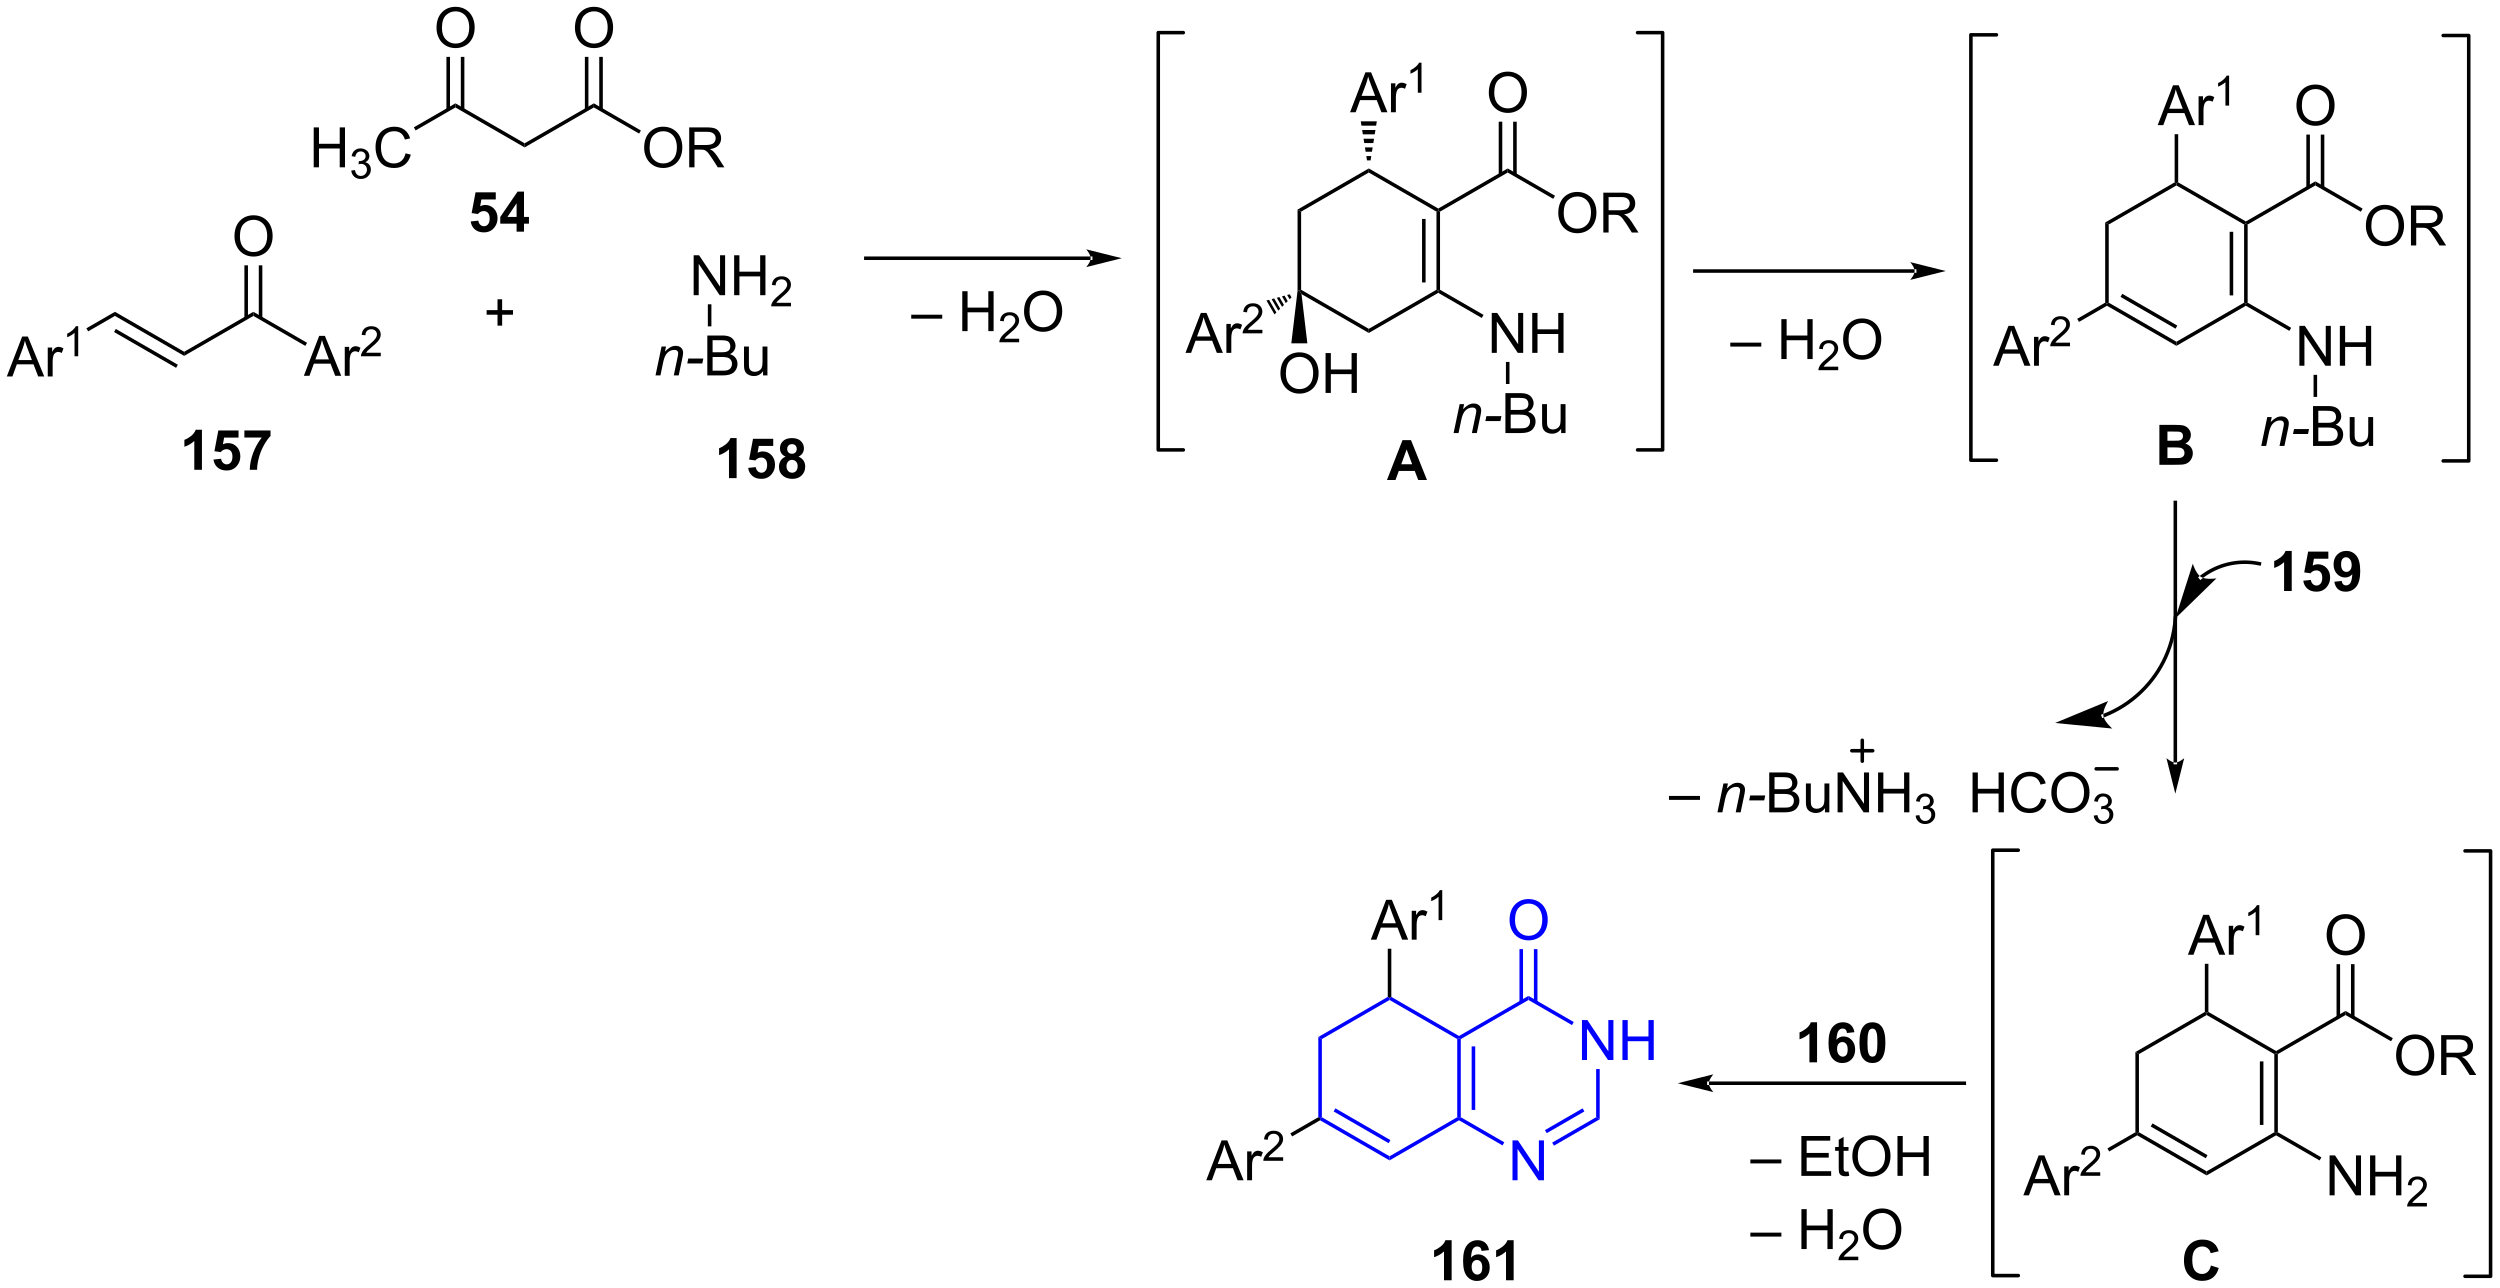 <?xml version="1.0" encoding="UTF-8"?>
<!DOCTYPE svg PUBLIC '-//W3C//DTD SVG 1.0//EN'
          'http://www.w3.org/TR/2001/REC-SVG-20010904/DTD/svg10.dtd'>
<svg stroke-dasharray="none" shape-rendering="auto" xmlns="http://www.w3.org/2000/svg" font-family="'Dialog'" text-rendering="auto" width="984" fill-opacity="1" color-interpolation="auto" color-rendering="auto" preserveAspectRatio="xMidYMid meet" font-size="12px" viewBox="0 0 984 507" fill="black" xmlns:xlink="http://www.w3.org/1999/xlink" stroke="black" image-rendering="auto" stroke-miterlimit="10" stroke-linecap="square" stroke-linejoin="miter" font-style="normal" stroke-width="1" height="507" stroke-dashoffset="0" font-weight="normal" stroke-opacity="1"
><!--Generated by the Batik Graphics2D SVG Generator--><defs id="genericDefs"
  /><g
  ><defs id="defs1"
    ><clipPath clipPathUnits="userSpaceOnUse" id="clipPath1"
      ><path d="M1.765 1.598 L370.627 1.598 L370.627 191.657 L1.765 191.657 L1.765 1.598 Z"
      /></clipPath
      ><clipPath clipPathUnits="userSpaceOnUse" id="clipPath2"
      ><path d="M14.454 184.617 L14.454 369.391 L373.059 369.391 L373.059 184.617 Z"
      /></clipPath
    ></defs
    ><g transform="scale(2.667,2.667) translate(-1.765,-1.598) matrix(1.029,0,0,1.029,-13.102,-188.298)"
    ><path d="M15.426 238.533 L17.627 232.807 L18.444 232.807 L20.788 238.533 L19.924 238.533 L19.257 236.799 L16.861 236.799 L16.233 238.533 L15.426 238.533 ZM17.08 236.182 L19.023 236.182 L18.424 234.596 Q18.15 233.872 18.017 233.408 Q17.908 233.958 17.71 234.502 L17.08 236.182 ZM21.296 238.533 L21.296 234.385 L21.929 234.385 L21.929 235.012 Q22.171 234.572 22.374 234.432 Q22.58 234.291 22.827 234.291 Q23.181 234.291 23.549 234.518 L23.306 235.169 Q23.049 235.018 22.791 235.018 Q22.562 235.018 22.377 235.156 Q22.194 235.294 22.116 235.541 Q21.999 235.916 21.999 236.361 L21.999 238.533 L21.296 238.533 Z" stroke="none" clip-path="url(#clipPath2)"
    /></g
    ><g transform="matrix(2.743,0,0,2.743,-39.646,-506.391)"
    ><path d="M25.675 235.733 L25.148 235.733 L25.148 232.372 Q24.957 232.554 24.648 232.735 Q24.34 232.917 24.093 233.009 L24.093 232.499 Q24.535 232.29 24.865 231.995 Q25.197 231.698 25.336 231.421 L25.675 231.421 L25.675 235.733 Z" stroke="none" clip-path="url(#clipPath2)"
    /></g
    ><g transform="matrix(2.743,0,0,2.743,-39.646,-506.391)"
    ><path d="M27.105 232.161 L26.85 231.72 L30.946 229.354 L30.946 229.944 Z" stroke="none" clip-path="url(#clipPath2)"
    /></g
    ><g transform="matrix(2.743,0,0,2.743,-39.646,-506.391)"
    ><path d="M30.946 229.944 L30.946 229.354 L40.879 235.089 L40.879 235.678 ZM30.819 232.254 L39.719 237.392 L39.974 236.95 L31.074 231.812 Z" stroke="none" clip-path="url(#clipPath2)"
    /></g
    ><g transform="matrix(2.743,0,0,2.743,-39.646,-506.391)"
    ><path d="M40.879 235.678 L40.879 235.089 L50.811 229.354 L50.811 229.944 Z" stroke="none" clip-path="url(#clipPath2)"
    /></g
    ><g transform="matrix(2.743,0,0,2.743,-39.646,-506.391)"
    ><path d="M48.099 218.541 Q48.099 217.114 48.864 216.31 Q49.63 215.502 50.841 215.502 Q51.633 215.502 52.268 215.882 Q52.906 216.26 53.239 216.937 Q53.575 217.614 53.575 218.474 Q53.575 219.346 53.224 220.033 Q52.872 220.721 52.226 221.075 Q51.583 221.429 50.836 221.429 Q50.029 221.429 49.391 221.039 Q48.755 220.645 48.427 219.971 Q48.099 219.294 48.099 218.541 ZM48.88 218.552 Q48.88 219.588 49.435 220.185 Q49.992 220.778 50.833 220.778 Q51.687 220.778 52.239 220.177 Q52.794 219.575 52.794 218.471 Q52.794 217.77 52.557 217.25 Q52.32 216.729 51.864 216.442 Q51.411 216.153 50.844 216.153 Q50.039 216.153 49.458 216.708 Q48.88 217.26 48.88 218.552 Z" stroke="none" clip-path="url(#clipPath2)"
    /></g
    ><g transform="matrix(2.743,0,0,2.743,-39.646,-506.391)"
    ><path d="M52.098 230.245 L52.098 222.686 L51.588 222.686 L51.588 230.245 ZM50.034 230.245 L50.034 222.686 L49.523 222.686 L49.523 230.245 Z" stroke="none" clip-path="url(#clipPath2)"
    /></g
    ><g transform="matrix(2.743,0,0,2.743,-39.646,-506.391)"
    ><path d="M58.055 238.533 L60.255 232.807 L61.073 232.807 L63.417 238.533 L62.552 238.533 L61.886 236.799 L59.49 236.799 L58.862 238.533 L58.055 238.533 ZM59.709 236.182 L61.651 236.182 L61.052 234.596 Q60.779 233.872 60.646 233.408 Q60.537 233.958 60.339 234.502 L59.709 236.182 ZM63.925 238.533 L63.925 234.385 L64.558 234.385 L64.558 235.012 Q64.8 234.572 65.003 234.432 Q65.209 234.291 65.456 234.291 Q65.81 234.291 66.177 234.518 L65.935 235.169 Q65.677 235.018 65.42 235.018 Q65.19 235.018 65.005 235.156 Q64.823 235.294 64.745 235.541 Q64.628 235.916 64.628 236.361 L64.628 238.533 L63.925 238.533 Z" stroke="none" clip-path="url(#clipPath2)"
    /></g
    ><g transform="matrix(2.743,0,0,2.743,-39.646,-506.391)"
    ><path d="M69.09 235.226 L69.09 235.733 L66.25 235.733 Q66.244 235.542 66.312 235.366 Q66.42 235.077 66.658 234.796 Q66.898 234.515 67.349 234.145 Q68.049 233.571 68.295 233.235 Q68.541 232.899 68.541 232.601 Q68.541 232.288 68.316 232.073 Q68.093 231.856 67.732 231.856 Q67.351 231.856 67.123 232.085 Q66.894 232.313 66.892 232.718 L66.349 232.663 Q66.406 232.056 66.769 231.739 Q67.132 231.421 67.744 231.421 Q68.363 231.421 68.722 231.765 Q69.084 232.106 69.084 232.612 Q69.084 232.87 68.978 233.12 Q68.873 233.368 68.627 233.643 Q68.382 233.919 67.814 234.399 Q67.34 234.798 67.205 234.94 Q67.07 235.083 66.982 235.226 L69.09 235.226 Z" stroke="none" clip-path="url(#clipPath2)"
    /></g
    ><g transform="matrix(2.743,0,0,2.743,-39.646,-506.391)"
    ><path d="M50.811 229.944 L50.811 229.354 L58.516 233.803 L58.261 234.245 Z" stroke="none" clip-path="url(#clipPath2)"
    /></g
    ><g transform="matrix(2.743,0,0,2.743,-39.646,-506.391)"
    ><path d="M89.733 205.765 L89.733 205.175 L99.665 199.441 L99.665 200.03 Z" stroke="none" clip-path="url(#clipPath2)"
    /></g
    ><g transform="matrix(2.743,0,0,2.743,-39.646,-506.391)"
    ><path d="M106.885 205.831 Q106.885 204.404 107.651 203.599 Q108.417 202.792 109.627 202.792 Q110.419 202.792 111.055 203.172 Q111.693 203.55 112.026 204.227 Q112.362 204.904 112.362 205.763 Q112.362 206.636 112.01 207.323 Q111.659 208.011 111.013 208.365 Q110.37 208.719 109.622 208.719 Q108.815 208.719 108.177 208.328 Q107.542 207.935 107.213 207.261 Q106.885 206.583 106.885 205.831 ZM107.667 205.841 Q107.667 206.878 108.221 207.474 Q108.778 208.068 109.62 208.068 Q110.474 208.068 111.026 207.466 Q111.581 206.865 111.581 205.761 Q111.581 205.06 111.344 204.539 Q111.107 204.018 110.651 203.732 Q110.198 203.443 109.63 203.443 Q108.825 203.443 108.245 203.998 Q107.667 204.55 107.667 205.841 ZM113.35 208.62 L113.35 202.893 L115.889 202.893 Q116.655 202.893 117.053 203.047 Q117.452 203.201 117.689 203.591 Q117.928 203.982 117.928 204.456 Q117.928 205.065 117.532 205.485 Q117.139 205.901 116.314 206.013 Q116.616 206.159 116.772 206.3 Q117.103 206.604 117.4 207.06 L118.397 208.62 L117.444 208.62 L116.686 207.427 Q116.353 206.912 116.137 206.638 Q115.923 206.365 115.754 206.255 Q115.585 206.146 115.407 206.104 Q115.28 206.076 114.986 206.076 L114.108 206.076 L114.108 208.62 L113.35 208.62 ZM114.108 205.419 L115.736 205.419 Q116.256 205.419 116.548 205.313 Q116.842 205.206 116.993 204.969 Q117.147 204.732 117.147 204.456 Q117.147 204.05 116.85 203.789 Q116.556 203.526 115.921 203.526 L114.108 203.526 L114.108 205.419 Z" stroke="none" clip-path="url(#clipPath2)"
    /></g
    ><g transform="matrix(2.743,0,0,2.743,-39.646,-506.391)"
    ><path d="M99.665 200.03 L99.665 199.441 L106.417 203.339 L106.162 203.781 Z" stroke="none" clip-path="url(#clipPath2)"
    /></g
    ><g transform="matrix(2.743,0,0,2.743,-39.646,-506.391)"
    ><path d="M89.733 205.175 L89.733 205.765 L79.801 200.03 L79.801 199.441 Z" stroke="none" clip-path="url(#clipPath2)"
    /></g
    ><g transform="matrix(2.743,0,0,2.743,-39.646,-506.391)"
    ><path d="M59.467 208.62 L59.467 202.893 L60.225 202.893 L60.225 205.245 L63.201 205.245 L63.201 202.893 L63.959 202.893 L63.959 208.62 L63.201 208.62 L63.201 205.919 L60.225 205.919 L60.225 208.62 L59.467 208.62 Z" stroke="none" clip-path="url(#clipPath2)"
    /></g
    ><g transform="matrix(2.743,0,0,2.743,-39.646,-506.391)"
    ><path d="M64.856 209.085 L65.383 209.015 Q65.475 209.464 65.691 209.661 Q65.91 209.859 66.225 209.859 Q66.596 209.859 66.852 209.601 Q67.109 209.343 67.109 208.962 Q67.109 208.599 66.871 208.364 Q66.635 208.128 66.268 208.128 Q66.119 208.128 65.897 208.187 L65.955 207.724 Q66.008 207.73 66.039 207.73 Q66.377 207.73 66.647 207.554 Q66.916 207.378 66.916 207.011 Q66.916 206.722 66.719 206.532 Q66.523 206.341 66.213 206.341 Q65.904 206.341 65.699 206.535 Q65.494 206.728 65.436 207.114 L64.908 207.021 Q65.006 206.489 65.348 206.198 Q65.691 205.907 66.201 205.907 Q66.553 205.907 66.848 206.058 Q67.144 206.208 67.301 206.47 Q67.457 206.73 67.457 207.023 Q67.457 207.302 67.307 207.53 Q67.158 207.759 66.865 207.894 Q67.246 207.982 67.457 208.259 Q67.668 208.535 67.668 208.951 Q67.668 209.513 67.258 209.905 Q66.848 210.296 66.221 210.296 Q65.656 210.296 65.281 209.96 Q64.908 209.622 64.856 209.085 Z" stroke="none" clip-path="url(#clipPath2)"
    /></g
    ><g transform="matrix(2.743,0,0,2.743,-39.646,-506.391)"
    ><path d="M72.644 206.612 L73.401 206.802 Q73.164 207.737 72.545 208.229 Q71.925 208.719 71.031 208.719 Q70.105 208.719 69.524 208.341 Q68.946 207.964 68.641 207.25 Q68.339 206.534 68.339 205.714 Q68.339 204.818 68.68 204.154 Q69.024 203.487 69.654 203.141 Q70.284 202.794 71.042 202.794 Q71.901 202.794 72.487 203.232 Q73.073 203.669 73.305 204.464 L72.558 204.638 Q72.36 204.013 71.98 203.729 Q71.602 203.443 71.026 203.443 Q70.368 203.443 69.922 203.761 Q69.48 204.076 69.3 204.61 Q69.12 205.143 69.12 205.708 Q69.12 206.44 69.334 206.985 Q69.547 207.529 69.995 207.8 Q70.446 208.068 70.969 208.068 Q71.605 208.068 72.045 207.701 Q72.487 207.333 72.644 206.612 Z" stroke="none" clip-path="url(#clipPath2)"
    /></g
    ><g transform="matrix(2.743,0,0,2.743,-39.646,-506.391)"
    ><path d="M79.801 199.441 L79.801 200.03 L74.094 203.325 L73.838 202.883 Z" stroke="none" clip-path="url(#clipPath2)"
    /></g
    ><g transform="matrix(2.743,0,0,2.743,-39.646,-506.391)"
    ><path d="M77.089 188.628 Q77.089 187.201 77.854 186.396 Q78.62 185.589 79.831 185.589 Q80.623 185.589 81.258 185.969 Q81.896 186.347 82.229 187.024 Q82.565 187.701 82.565 188.56 Q82.565 189.433 82.214 190.12 Q81.862 190.808 81.216 191.162 Q80.573 191.516 79.826 191.516 Q79.018 191.516 78.38 191.125 Q77.745 190.732 77.417 190.058 Q77.089 189.38 77.089 188.628 ZM77.87 188.638 Q77.87 189.675 78.425 190.271 Q78.982 190.865 79.823 190.865 Q80.677 190.865 81.229 190.263 Q81.784 189.662 81.784 188.558 Q81.784 187.857 81.547 187.336 Q81.31 186.815 80.854 186.529 Q80.401 186.24 79.834 186.24 Q79.029 186.24 78.448 186.794 Q77.87 187.347 77.87 188.638 Z" stroke="none" clip-path="url(#clipPath2)"
    /></g
    ><g transform="matrix(2.743,0,0,2.743,-39.646,-506.391)"
    ><path d="M81.088 200.332 L81.088 192.773 L80.578 192.773 L80.578 200.332 ZM79.024 200.332 L79.024 192.773 L78.513 192.773 L78.513 200.332 Z" stroke="none" clip-path="url(#clipPath2)"
    /></g
    ><g transform="matrix(2.743,0,0,2.743,-39.646,-506.391)"
    ><path d="M96.953 188.628 Q96.953 187.201 97.719 186.396 Q98.484 185.589 99.695 185.589 Q100.487 185.589 101.123 185.969 Q101.76 186.347 102.094 187.024 Q102.43 187.701 102.43 188.56 Q102.43 189.433 102.078 190.12 Q101.727 190.808 101.081 191.162 Q100.438 191.516 99.69 191.516 Q98.883 191.516 98.245 191.125 Q97.609 190.732 97.281 190.058 Q96.953 189.38 96.953 188.628 ZM97.734 188.638 Q97.734 189.675 98.289 190.271 Q98.847 190.865 99.688 190.865 Q100.542 190.865 101.094 190.263 Q101.648 189.662 101.648 188.558 Q101.648 187.857 101.412 187.336 Q101.175 186.815 100.719 186.529 Q100.266 186.24 99.698 186.24 Q98.893 186.24 98.313 186.794 Q97.734 187.347 97.734 188.638 Z" stroke="none" clip-path="url(#clipPath2)"
    /></g
    ><g transform="matrix(2.743,0,0,2.743,-39.646,-506.391)"
    ><path d="M100.953 200.332 L100.953 192.773 L100.442 192.773 L100.442 200.332 ZM98.888 200.332 L98.888 192.773 L98.378 192.773 L98.378 200.332 Z" stroke="none" clip-path="url(#clipPath2)"
    /></g
    ><g transform="matrix(2.743,0,0,2.743,-39.646,-506.391)"
    ><path d="M170.955 221.919 L170.955 221.919 L138.696 221.919 L138.441 221.919 L138.441 221.409 L138.696 221.409 L170.955 221.409 L171.21 221.409 L171.21 221.919 ZM175.419 221.664 L170.317 220.388 C170.317 220.388 170.955 221.106 170.955 221.664 C170.955 222.222 170.317 222.94 170.317 222.94 Z" stroke="none" clip-path="url(#clipPath2)"
    /></g
    ><g transform="matrix(2.743,0,0,2.743,-39.646,-506.391)"
    ><path d="M145.207 230.338 L145.207 229.77 L149.658 229.77 L149.658 230.338 L145.207 230.338 ZM152.535 232.127 L152.535 226.4 L153.293 226.4 L153.293 228.752 L156.27 228.752 L156.27 226.4 L157.028 226.4 L157.028 232.127 L156.27 232.127 L156.27 229.426 L153.293 229.426 L153.293 232.127 L152.535 232.127 Z" stroke="none" clip-path="url(#clipPath2)"
    /></g
    ><g transform="matrix(2.743,0,0,2.743,-39.646,-506.391)"
    ><path d="M160.694 233.219 L160.694 233.727 L157.854 233.727 Q157.848 233.536 157.916 233.36 Q158.024 233.071 158.262 232.789 Q158.502 232.508 158.953 232.139 Q159.653 231.565 159.899 231.229 Q160.145 230.893 160.145 230.594 Q160.145 230.282 159.92 230.067 Q159.697 229.85 159.336 229.85 Q158.955 229.85 158.727 230.078 Q158.498 230.307 158.496 230.711 L157.953 230.657 Q158.01 230.049 158.373 229.733 Q158.737 229.414 159.348 229.414 Q159.967 229.414 160.326 229.758 Q160.688 230.1 160.688 230.606 Q160.688 230.864 160.582 231.114 Q160.477 231.362 160.231 231.637 Q159.987 231.912 159.418 232.393 Q158.944 232.791 158.809 232.934 Q158.674 233.077 158.586 233.219 L160.694 233.219 Z" stroke="none" clip-path="url(#clipPath2)"
    /></g
    ><g transform="matrix(2.743,0,0,2.743,-39.646,-506.391)"
    ><path d="M161.397 229.338 Q161.397 227.911 162.163 227.106 Q162.928 226.299 164.139 226.299 Q164.931 226.299 165.566 226.679 Q166.204 227.056 166.538 227.734 Q166.874 228.411 166.874 229.27 Q166.874 230.142 166.522 230.83 Q166.171 231.517 165.525 231.872 Q164.881 232.226 164.134 232.226 Q163.327 232.226 162.689 231.835 Q162.053 231.442 161.725 230.767 Q161.397 230.09 161.397 229.338 ZM162.178 229.348 Q162.178 230.385 162.733 230.981 Q163.29 231.575 164.131 231.575 Q164.986 231.575 165.538 230.973 Q166.092 230.372 166.092 229.267 Q166.092 228.567 165.855 228.046 Q165.618 227.525 165.163 227.239 Q164.709 226.95 164.142 226.95 Q163.337 226.95 162.756 227.504 Q162.178 228.056 162.178 229.348 Z" stroke="none" clip-path="url(#clipPath2)"
    /></g
    ><g transform="matrix(2.743,0,0,2.743,-39.646,-506.391)"
    ><path d="M200.643 214.684 L201.154 214.978 L201.154 226.192 L200.899 226.339 L200.643 226.339 Z" stroke="none" clip-path="url(#clipPath2)"
    /></g
    ><g transform="matrix(2.743,0,0,2.743,-39.646,-506.391)"
    ><path d="M201.21 226.814 L200.899 226.339 L201.154 226.192 L210.865 231.799 L210.865 232.388 Z" stroke="none" clip-path="url(#clipPath2)"
    /></g
    ><g transform="matrix(2.743,0,0,2.743,-39.646,-506.391)"
    ><path d="M210.865 232.388 L210.865 231.799 L220.577 226.192 L220.832 226.339 L220.832 226.634 Z" stroke="none" clip-path="url(#clipPath2)"
    /></g
    ><g transform="matrix(2.743,0,0,2.743,-39.646,-506.391)"
    ><path d="M221.087 226.192 L220.832 226.339 L220.577 226.192 L220.577 214.978 L220.832 214.831 L221.087 214.978 ZM219.016 225.143 L219.016 216.027 L218.506 216.027 L218.506 225.143 Z" stroke="none" clip-path="url(#clipPath2)"
    /></g
    ><g transform="matrix(2.743,0,0,2.743,-39.646,-506.391)"
    ><path d="M220.832 214.536 L220.832 214.831 L220.577 214.978 L210.865 209.371 L210.865 208.782 Z" stroke="none" clip-path="url(#clipPath2)"
    /></g
    ><g transform="matrix(2.743,0,0,2.743,-39.646,-506.391)"
    ><path d="M210.865 208.782 L210.865 209.371 L201.154 214.978 L200.643 214.684 Z" stroke="none" clip-path="url(#clipPath2)"
    /></g
    ><g transform="matrix(2.743,0,0,2.743,-39.646,-506.391)"
    ><path d="M221.087 214.978 L220.832 214.831 L220.832 214.536 L230.799 208.782 L230.799 209.371 Z" stroke="none" clip-path="url(#clipPath2)"
    /></g
    ><g transform="matrix(2.743,0,0,2.743,-39.646,-506.391)"
    ><path d="M228.087 197.929 Q228.087 196.502 228.853 195.697 Q229.618 194.89 230.829 194.89 Q231.621 194.89 232.256 195.27 Q232.894 195.648 233.228 196.325 Q233.564 197.002 233.564 197.861 Q233.564 198.733 233.212 199.421 Q232.861 200.108 232.215 200.463 Q231.571 200.817 230.824 200.817 Q230.017 200.817 229.379 200.426 Q228.743 200.033 228.415 199.358 Q228.087 198.681 228.087 197.929 ZM228.868 197.939 Q228.868 198.976 229.423 199.572 Q229.98 200.166 230.821 200.166 Q231.676 200.166 232.228 199.564 Q232.782 198.963 232.782 197.858 Q232.782 197.158 232.546 196.637 Q232.309 196.116 231.853 195.83 Q231.4 195.541 230.832 195.541 Q230.027 195.541 229.446 196.095 Q228.868 196.648 228.868 197.939 Z" stroke="none" clip-path="url(#clipPath2)"
    /></g
    ><g transform="matrix(2.743,0,0,2.743,-39.646,-506.391)"
    ><path d="M232.09 209.674 L232.09 202.074 L231.58 202.074 L231.58 209.674 ZM230.018 209.674 L230.018 202.074 L229.508 202.074 L229.508 209.674 Z" stroke="none" clip-path="url(#clipPath2)"
    /></g
    ><g transform="matrix(2.743,0,0,2.743,-39.646,-506.391)"
    ><path d="M238.054 215.192 Q238.054 213.765 238.819 212.96 Q239.585 212.153 240.796 212.153 Q241.588 212.153 242.223 212.533 Q242.861 212.911 243.194 213.588 Q243.53 214.265 243.53 215.124 Q243.53 215.996 243.179 216.684 Q242.827 217.371 242.181 217.726 Q241.538 218.08 240.791 218.08 Q239.983 218.08 239.345 217.689 Q238.71 217.296 238.382 216.621 Q238.054 215.944 238.054 215.192 ZM238.835 215.202 Q238.835 216.239 239.39 216.835 Q239.947 217.429 240.788 217.429 Q241.642 217.429 242.194 216.827 Q242.749 216.226 242.749 215.121 Q242.749 214.421 242.512 213.9 Q242.275 213.379 241.819 213.093 Q241.366 212.804 240.799 212.804 Q239.994 212.804 239.413 213.358 Q238.835 213.911 238.835 215.202 ZM244.519 217.981 L244.519 212.254 L247.058 212.254 Q247.823 212.254 248.222 212.408 Q248.62 212.561 248.857 212.952 Q249.097 213.343 249.097 213.817 Q249.097 214.426 248.701 214.845 Q248.308 215.262 247.482 215.374 Q247.784 215.52 247.94 215.661 Q248.271 215.965 248.568 216.421 L249.565 217.981 L248.612 217.981 L247.855 216.788 Q247.521 216.273 247.305 215.999 Q247.092 215.726 246.922 215.616 Q246.753 215.507 246.576 215.465 Q246.448 215.436 246.154 215.436 L245.276 215.436 L245.276 217.981 L244.519 217.981 ZM245.276 214.78 L246.904 214.78 Q247.425 214.78 247.717 214.673 Q248.011 214.567 248.162 214.33 Q248.315 214.093 248.315 213.817 Q248.315 213.411 248.019 213.15 Q247.724 212.887 247.089 212.887 L245.276 212.887 L245.276 214.78 Z" stroke="none" clip-path="url(#clipPath2)"
    /></g
    ><g transform="matrix(2.743,0,0,2.743,-39.646,-506.391)"
    ><path d="M230.799 209.371 L230.799 208.782 L237.585 212.7 L237.33 213.142 Z" stroke="none" clip-path="url(#clipPath2)"
    /></g
    ><g transform="matrix(2.743,0,0,2.743,-39.646,-506.391)"
    ><path d="M228.508 235.244 L228.508 229.517 L229.287 229.517 L232.295 234.012 L232.295 229.517 L233.021 229.517 L233.021 235.244 L232.243 235.244 L229.235 230.744 L229.235 235.244 L228.508 235.244 ZM234.317 235.244 L234.317 229.517 L235.075 229.517 L235.075 231.869 L238.051 231.869 L238.051 229.517 L238.809 229.517 L238.809 235.244 L238.051 235.244 L238.051 232.543 L235.075 232.543 L235.075 235.244 L234.317 235.244 Z" stroke="none" clip-path="url(#clipPath2)"
    /></g
    ><g transform="matrix(2.743,0,0,2.743,-39.646,-506.391)"
    ><path d="M220.832 226.634 L220.832 226.339 L221.087 226.192 L227.332 229.798 L227.077 230.239 Z" stroke="none" clip-path="url(#clipPath2)"
    /></g
    ><g transform="matrix(2.743,0,0,2.743,-39.646,-506.391)"
    ><path d="M223.035 246.752 L223.903 242.604 L224.543 242.604 L224.392 243.325 Q224.809 242.901 225.171 242.706 Q225.535 242.51 225.916 242.51 Q226.418 242.51 226.705 242.784 Q226.994 243.057 226.994 243.513 Q226.994 243.745 226.892 244.239 L226.364 246.752 L225.658 246.752 L226.207 244.122 Q226.291 243.739 226.291 243.557 Q226.291 243.349 226.147 243.221 Q226.004 243.091 225.736 243.091 Q225.192 243.091 224.767 243.482 Q224.345 243.872 224.145 244.823 L223.744 246.752 L223.035 246.752 ZM227.591 245.034 L227.74 244.325 L229.896 244.325 L229.75 245.034 L227.591 245.034 Z" stroke="none" clip-path="url(#clipPath2)"
    /></g
    ><g transform="matrix(2.743,0,0,2.743,-39.646,-506.391)"
    ><path d="M230.469 246.752 L230.469 241.026 L232.617 241.026 Q233.274 241.026 233.669 241.2 Q234.068 241.372 234.292 241.734 Q234.516 242.096 234.516 242.489 Q234.516 242.857 234.315 243.182 Q234.117 243.505 233.716 243.706 Q234.235 243.857 234.513 244.224 Q234.794 244.591 234.794 245.091 Q234.794 245.495 234.623 245.841 Q234.453 246.185 234.203 246.372 Q233.953 246.56 233.576 246.656 Q233.201 246.752 232.654 246.752 L230.469 246.752 ZM231.227 243.432 L232.466 243.432 Q232.969 243.432 233.188 243.364 Q233.477 243.278 233.623 243.081 Q233.771 242.88 233.771 242.581 Q233.771 242.294 233.633 242.078 Q233.498 241.862 233.242 241.781 Q232.99 241.7 232.373 241.7 L231.227 241.7 L231.227 243.432 ZM231.227 246.075 L232.654 246.075 Q233.021 246.075 233.169 246.049 Q233.43 246.002 233.604 245.893 Q233.781 245.784 233.893 245.575 Q234.008 245.364 234.008 245.091 Q234.008 244.771 233.844 244.536 Q233.68 244.299 233.388 244.203 Q233.099 244.107 232.552 244.107 L231.227 244.107 L231.227 246.075 ZM238.466 246.752 L238.466 246.143 Q237.982 246.846 237.149 246.846 Q236.781 246.846 236.464 246.706 Q236.146 246.565 235.99 246.351 Q235.836 246.138 235.774 245.831 Q235.732 245.622 235.732 245.174 L235.732 242.604 L236.435 242.604 L236.435 244.903 Q236.435 245.456 236.477 245.646 Q236.544 245.924 236.758 246.083 Q236.974 246.239 237.289 246.239 Q237.607 246.239 237.883 246.078 Q238.162 245.917 238.276 245.638 Q238.391 245.357 238.391 244.825 L238.391 242.604 L239.094 242.604 L239.094 246.752 L238.466 246.752 Z" stroke="none" clip-path="url(#clipPath2)"
    /></g
    ><g transform="matrix(2.743,0,0,2.743,-39.646,-506.391)"
    ><path d="M230.544 236.548 L231.054 236.548 L231.054 239.714 L230.544 239.714 Z" stroke="none" clip-path="url(#clipPath2)"
    /></g
    ><g transform="matrix(2.743,0,0,2.743,-39.646,-506.391)"
    ><path d="M208.178 200.718 L210.378 194.991 L211.196 194.991 L213.54 200.718 L212.675 200.718 L212.008 198.983 L209.612 198.983 L208.985 200.718 L208.178 200.718 ZM209.831 198.366 L211.774 198.366 L211.175 196.78 Q210.901 196.056 210.769 195.593 Q210.659 196.142 210.461 196.687 L209.831 198.366 ZM214.047 200.718 L214.047 196.569 L214.68 196.569 L214.68 197.197 Q214.922 196.757 215.125 196.616 Q215.331 196.476 215.578 196.476 Q215.933 196.476 216.3 196.702 L216.058 197.353 Q215.8 197.202 215.542 197.202 Q215.313 197.202 215.128 197.34 Q214.946 197.478 214.868 197.726 Q214.75 198.101 214.75 198.546 L214.75 200.718 L214.047 200.718 Z" stroke="none" clip-path="url(#clipPath2)"
    /></g
    ><g transform="matrix(2.743,0,0,2.743,-39.646,-506.391)"
    ><path d="M218.427 197.918 L217.899 197.918 L217.899 194.556 Q217.708 194.738 217.399 194.92 Q217.091 195.101 216.845 195.193 L216.845 194.683 Q217.286 194.474 217.616 194.179 Q217.948 193.883 218.087 193.605 L218.427 193.605 L218.427 197.918 Z" stroke="none" clip-path="url(#clipPath2)"
    /></g
    ><g transform="matrix(2.743,0,0,2.743,-39.646,-506.391)"
    ><path d="M210.61 207.631 L210.511 207.008 L211.22 207.008 L211.121 207.631 ZM210.411 206.384 L210.312 205.761 L211.419 205.761 L211.32 206.384 ZM210.212 205.138 L210.113 204.515 L211.618 204.515 L211.519 205.138 ZM210.013 203.891 L209.914 203.268 L211.817 203.268 L211.718 203.891 ZM209.814 202.645 L209.715 202.022 L212.016 202.022 L211.917 202.645 Z" stroke="none" clip-path="url(#clipPath2)"
    /></g
    ><g transform="matrix(2.743,0,0,2.743,-39.646,-506.391)"
    ><path d="M184.563 235.244 L186.763 229.517 L187.581 229.517 L189.925 235.244 L189.06 235.244 L188.393 233.509 L185.998 233.509 L185.37 235.244 L184.563 235.244 ZM186.216 232.892 L188.159 232.892 L187.56 231.306 Q187.286 230.582 187.154 230.119 Q187.044 230.668 186.846 231.213 L186.216 232.892 ZM190.432 235.244 L190.432 231.095 L191.065 231.095 L191.065 231.723 Q191.307 231.283 191.511 231.142 Q191.716 231.002 191.964 231.002 Q192.318 231.002 192.685 231.228 L192.443 231.879 Q192.185 231.728 191.927 231.728 Q191.698 231.728 191.513 231.866 Q191.331 232.004 191.253 232.252 Q191.136 232.627 191.136 233.072 L191.136 235.244 L190.432 235.244 Z" stroke="none" clip-path="url(#clipPath2)"
    /></g
    ><g transform="matrix(2.743,0,0,2.743,-39.646,-506.391)"
    ><path d="M195.597 231.936 L195.597 232.444 L192.757 232.444 Q192.751 232.252 192.82 232.077 Q192.927 231.788 193.166 231.506 Q193.406 231.225 193.857 230.856 Q194.556 230.282 194.802 229.946 Q195.048 229.61 195.048 229.311 Q195.048 228.999 194.824 228.784 Q194.601 228.567 194.24 228.567 Q193.859 228.567 193.63 228.795 Q193.402 229.024 193.4 229.428 L192.857 229.374 Q192.913 228.766 193.277 228.45 Q193.64 228.131 194.251 228.131 Q194.87 228.131 195.23 228.475 Q195.591 228.817 195.591 229.323 Q195.591 229.581 195.486 229.831 Q195.38 230.079 195.134 230.354 Q194.89 230.629 194.322 231.11 Q193.847 231.508 193.712 231.651 Q193.578 231.793 193.49 231.936 L195.597 231.936 Z" stroke="none" clip-path="url(#clipPath2)"
    /></g
    ><g transform="matrix(2.743,0,0,2.743,-39.646,-506.391)"
    ><path d="M199.774 227.283 L199.503 227.555 L199.148 226.94 L199.519 226.841 ZM199.232 227.826 L198.961 228.098 L198.407 227.139 L198.778 227.04 ZM198.689 228.369 L198.418 228.641 L197.665 227.337 L198.036 227.238 ZM198.147 228.912 L197.876 229.184 L196.924 227.535 L197.295 227.436 ZM197.604 229.455 L197.333 229.727 L196.182 227.733 L196.553 227.634 Z" stroke="none" clip-path="url(#clipPath2)"
    /></g
    ><g transform="matrix(2.743,0,0,2.743,-39.646,-506.391)"
    ><path d="M198.187 238.209 Q198.187 236.782 198.952 235.977 Q199.718 235.17 200.929 235.17 Q201.72 235.17 202.356 235.55 Q202.994 235.928 203.327 236.605 Q203.663 237.282 203.663 238.141 Q203.663 239.014 203.312 239.701 Q202.96 240.389 202.314 240.743 Q201.671 241.097 200.924 241.097 Q200.116 241.097 199.478 240.706 Q198.843 240.313 198.515 239.639 Q198.187 238.962 198.187 238.209 ZM198.968 238.22 Q198.968 239.256 199.523 239.852 Q200.08 240.446 200.921 240.446 Q201.775 240.446 202.327 239.845 Q202.882 239.243 202.882 238.139 Q202.882 237.438 202.645 236.917 Q202.408 236.397 201.952 236.11 Q201.499 235.821 200.931 235.821 Q200.127 235.821 199.546 236.376 Q198.968 236.928 198.968 238.22 ZM204.662 240.998 L204.662 235.272 L205.42 235.272 L205.42 237.623 L208.396 237.623 L208.396 235.272 L209.154 235.272 L209.154 240.998 L208.396 240.998 L208.396 238.298 L205.42 238.298 L205.42 240.998 L204.662 240.998 Z" stroke="none" clip-path="url(#clipPath2)"
    /></g
    ><g transform="matrix(2.743,0,0,2.743,-39.646,-506.391)"
    ><path d="M200.643 226.339 L200.899 226.339 L201.21 226.814 L202.049 233.874 L199.748 233.874 Z" stroke="none" clip-path="url(#clipPath2)"
    /></g
    ><g transform="matrix(2.743,0,0,2.743,-39.646,-506.391)"
    ><path d="M316.531 216.535 L317.041 216.829 L317.041 228.044 L316.786 228.191 L316.531 228.044 Z" stroke="none" clip-path="url(#clipPath2)"
    /></g
    ><g transform="matrix(2.743,0,0,2.743,-39.646,-506.391)"
    ><path d="M316.786 228.485 L316.786 228.191 L317.041 228.044 L326.753 233.651 L326.753 234.24 ZM318.73 227.216 L326.625 231.774 L326.88 231.332 L318.985 226.774 Z" stroke="none" clip-path="url(#clipPath2)"
    /></g
    ><g transform="matrix(2.743,0,0,2.743,-39.646,-506.391)"
    ><path d="M326.753 234.24 L326.753 233.651 L336.465 228.044 L336.72 228.191 L336.72 228.485 Z" stroke="none" clip-path="url(#clipPath2)"
    /></g
    ><g transform="matrix(2.743,0,0,2.743,-39.646,-506.391)"
    ><path d="M336.975 228.044 L336.72 228.191 L336.465 228.044 L336.465 216.829 L336.72 216.682 L336.975 216.829 ZM334.903 226.995 L334.903 217.878 L334.393 217.878 L334.393 226.995 Z" stroke="none" clip-path="url(#clipPath2)"
    /></g
    ><g transform="matrix(2.743,0,0,2.743,-39.646,-506.391)"
    ><path d="M336.72 216.388 L336.72 216.682 L336.465 216.829 L326.753 211.222 L326.753 210.928 L327.008 210.781 Z" stroke="none" clip-path="url(#clipPath2)"
    /></g
    ><g transform="matrix(2.743,0,0,2.743,-39.646,-506.391)"
    ><path d="M326.498 210.781 L326.753 210.928 L326.753 211.222 L317.041 216.829 L316.531 216.535 Z" stroke="none" clip-path="url(#clipPath2)"
    /></g
    ><g transform="matrix(2.743,0,0,2.743,-39.646,-506.391)"
    ><path d="M324.065 202.569 L326.265 196.843 L327.083 196.843 L329.427 202.569 L328.562 202.569 L327.896 200.835 L325.5 200.835 L324.872 202.569 L324.065 202.569 ZM325.719 200.218 L327.661 200.218 L327.062 198.632 Q326.789 197.908 326.656 197.444 Q326.547 197.994 326.349 198.538 L325.719 200.218 ZM329.935 202.569 L329.935 198.421 L330.567 198.421 L330.567 199.048 Q330.81 198.608 331.013 198.468 Q331.219 198.327 331.466 198.327 Q331.82 198.327 332.187 198.554 L331.945 199.205 Q331.687 199.054 331.43 199.054 Q331.2 199.054 331.015 199.192 Q330.833 199.33 330.755 199.577 Q330.638 199.952 330.638 200.397 L330.638 202.569 L329.935 202.569 Z" stroke="none" clip-path="url(#clipPath2)"
    /></g
    ><g transform="matrix(2.743,0,0,2.743,-39.646,-506.391)"
    ><path d="M334.314 199.769 L333.787 199.769 L333.787 196.408 Q333.596 196.589 333.287 196.771 Q332.978 196.953 332.732 197.045 L332.732 196.535 Q333.174 196.326 333.504 196.031 Q333.836 195.734 333.974 195.457 L334.314 195.457 L334.314 199.769 Z" stroke="none" clip-path="url(#clipPath2)"
    /></g
    ><g transform="matrix(2.743,0,0,2.743,-39.646,-506.391)"
    ><path d="M327.008 210.781 L326.753 210.928 L326.498 210.781 L326.498 203.873 L327.008 203.873 Z" stroke="none" clip-path="url(#clipPath2)"
    /></g
    ><g transform="matrix(2.743,0,0,2.743,-39.646,-506.391)"
    ><path d="M300.45 237.095 L302.651 231.369 L303.468 231.369 L305.812 237.095 L304.947 237.095 L304.281 235.361 L301.885 235.361 L301.257 237.095 L300.45 237.095 ZM302.104 234.744 L304.046 234.744 L303.447 233.158 Q303.174 232.434 303.041 231.97 Q302.932 232.52 302.734 233.064 L302.104 234.744 ZM306.32 237.095 L306.32 232.947 L306.953 232.947 L306.953 233.574 Q307.195 233.134 307.398 232.994 Q307.604 232.853 307.851 232.853 Q308.205 232.853 308.572 233.08 L308.33 233.731 Q308.072 233.58 307.815 233.58 Q307.586 233.58 307.401 233.718 Q307.218 233.856 307.14 234.103 Q307.023 234.478 307.023 234.923 L307.023 237.095 L306.32 237.095 Z" stroke="none" clip-path="url(#clipPath2)"
    /></g
    ><g transform="matrix(2.743,0,0,2.743,-39.646,-506.391)"
    ><path d="M311.485 233.787 L311.485 234.295 L308.645 234.295 Q308.639 234.104 308.707 233.928 Q308.815 233.639 309.053 233.358 Q309.293 233.076 309.744 232.707 Q310.444 232.133 310.69 231.797 Q310.936 231.461 310.936 231.162 Q310.936 230.85 310.711 230.635 Q310.488 230.418 310.127 230.418 Q309.746 230.418 309.518 230.647 Q309.289 230.875 309.287 231.28 L308.744 231.225 Q308.801 230.618 309.164 230.301 Q309.528 229.983 310.139 229.983 Q310.758 229.983 311.117 230.326 Q311.479 230.668 311.479 231.174 Q311.479 231.432 311.373 231.682 Q311.268 231.93 311.022 232.205 Q310.778 232.481 310.209 232.961 Q309.735 233.36 309.6 233.502 Q309.465 233.645 309.377 233.787 L311.485 233.787 Z" stroke="none" clip-path="url(#clipPath2)"
    /></g
    ><g transform="matrix(2.743,0,0,2.743,-39.646,-506.391)"
    ><path d="M316.531 228.044 L316.786 228.191 L316.786 228.485 L312.773 230.803 L312.518 230.361 Z" stroke="none" clip-path="url(#clipPath2)"
    /></g
    ><g transform="matrix(2.743,0,0,2.743,-39.646,-506.391)"
    ><path d="M336.975 216.829 L336.72 216.682 L336.72 216.388 L346.687 210.633 L346.687 211.222 Z" stroke="none" clip-path="url(#clipPath2)"
    /></g
    ><g transform="matrix(2.743,0,0,2.743,-39.646,-506.391)"
    ><path d="M353.941 217.043 Q353.941 215.616 354.707 214.811 Q355.473 214.004 356.683 214.004 Q357.475 214.004 358.111 214.384 Q358.749 214.762 359.082 215.439 Q359.418 216.116 359.418 216.975 Q359.418 217.848 359.066 218.535 Q358.715 219.223 358.069 219.577 Q357.426 219.931 356.678 219.931 Q355.871 219.931 355.233 219.541 Q354.598 219.147 354.269 218.473 Q353.941 217.796 353.941 217.043 ZM354.723 217.054 Q354.723 218.09 355.277 218.686 Q355.835 219.28 356.676 219.28 Q357.53 219.28 358.082 218.679 Q358.637 218.077 358.637 216.973 Q358.637 216.272 358.4 215.751 Q358.163 215.231 357.707 214.944 Q357.254 214.655 356.686 214.655 Q355.881 214.655 355.301 215.21 Q354.723 215.762 354.723 217.054 ZM360.406 219.832 L360.406 214.106 L362.945 214.106 Q363.711 214.106 364.109 214.259 Q364.508 214.413 364.745 214.804 Q364.984 215.194 364.984 215.668 Q364.984 216.278 364.589 216.697 Q364.195 217.113 363.37 217.225 Q363.672 217.371 363.828 217.512 Q364.159 217.817 364.456 218.272 L365.453 219.832 L364.5 219.832 L363.742 218.639 Q363.409 218.124 363.193 217.85 Q362.979 217.577 362.81 217.468 Q362.641 217.358 362.464 217.317 Q362.336 217.288 362.042 217.288 L361.164 217.288 L361.164 219.832 L360.406 219.832 ZM361.164 216.632 L362.792 216.632 Q363.312 216.632 363.604 216.525 Q363.898 216.418 364.049 216.181 Q364.203 215.944 364.203 215.668 Q364.203 215.262 363.906 215.001 Q363.612 214.738 362.976 214.738 L361.164 214.738 L361.164 216.632 Z" stroke="none" clip-path="url(#clipPath2)"
    /></g
    ><g transform="matrix(2.743,0,0,2.743,-39.646,-506.391)"
    ><path d="M346.687 211.222 L346.687 210.633 L353.473 214.551 L353.218 214.993 Z" stroke="none" clip-path="url(#clipPath2)"
    /></g
    ><g transform="matrix(2.743,0,0,2.743,-39.646,-506.391)"
    ><path d="M343.974 199.78 Q343.974 198.353 344.74 197.548 Q345.506 196.741 346.717 196.741 Q347.508 196.741 348.144 197.121 Q348.782 197.499 349.115 198.176 Q349.451 198.853 349.451 199.712 Q349.451 200.585 349.099 201.272 Q348.748 201.96 348.102 202.314 Q347.459 202.668 346.712 202.668 Q345.904 202.668 345.266 202.278 Q344.631 201.884 344.303 201.21 Q343.974 200.533 343.974 199.78 ZM344.756 199.791 Q344.756 200.827 345.31 201.423 Q345.868 202.017 346.709 202.017 Q347.563 202.017 348.115 201.416 Q348.67 200.814 348.67 199.71 Q348.67 199.009 348.433 198.488 Q348.196 197.968 347.74 197.681 Q347.287 197.392 346.719 197.392 Q345.915 197.392 345.334 197.947 Q344.756 198.499 344.756 199.791 Z" stroke="none" clip-path="url(#clipPath2)"
    /></g
    ><g transform="matrix(2.743,0,0,2.743,-39.646,-506.391)"
    ><path d="M347.977 211.526 L347.977 203.925 L347.467 203.925 L347.467 211.526 ZM345.906 211.526 L345.906 203.925 L345.396 203.925 L345.396 211.526 Z" stroke="none" clip-path="url(#clipPath2)"
    /></g
    ><g transform="matrix(2.743,0,0,2.743,-39.646,-506.391)"
    ><path d="M344.396 237.095 L344.396 231.369 L345.175 231.369 L348.182 235.863 L348.182 231.369 L348.909 231.369 L348.909 237.095 L348.13 237.095 L345.122 232.595 L345.122 237.095 L344.396 237.095 ZM350.204 237.095 L350.204 231.369 L350.962 231.369 L350.962 233.72 L353.939 233.72 L353.939 231.369 L354.697 231.369 L354.697 237.095 L353.939 237.095 L353.939 234.395 L350.962 234.395 L350.962 237.095 L350.204 237.095 Z" stroke="none" clip-path="url(#clipPath2)"
    /></g
    ><g transform="matrix(2.743,0,0,2.743,-39.646,-506.391)"
    ><path d="M336.72 228.485 L336.72 228.191 L336.975 228.044 L343.219 231.649 L342.964 232.091 Z" stroke="none" clip-path="url(#clipPath2)"
    /></g
    ><g transform="matrix(2.743,0,0,2.743,-39.646,-506.391)"
    ><path d="M338.923 248.604 L339.79 244.456 L340.431 244.456 L340.28 245.177 Q340.696 244.752 341.058 244.557 Q341.423 244.362 341.803 244.362 Q342.306 244.362 342.592 244.635 Q342.881 244.909 342.881 245.364 Q342.881 245.596 342.78 246.091 L342.251 248.604 L341.545 248.604 L342.095 245.974 Q342.178 245.591 342.178 245.409 Q342.178 245.2 342.035 245.073 Q341.892 244.942 341.623 244.942 Q341.079 244.942 340.655 245.333 Q340.233 245.724 340.032 246.674 L339.631 248.604 L338.923 248.604 ZM343.479 246.885 L343.627 246.177 L345.784 246.177 L345.638 246.885 L343.479 246.885 Z" stroke="none" clip-path="url(#clipPath2)"
    /></g
    ><g transform="matrix(2.743,0,0,2.743,-39.646,-506.391)"
    ><path d="M346.356 248.604 L346.356 242.877 L348.505 242.877 Q349.161 242.877 349.557 243.052 Q349.955 243.224 350.179 243.586 Q350.403 243.948 350.403 244.341 Q350.403 244.708 350.203 245.034 Q350.005 245.357 349.604 245.557 Q350.122 245.708 350.401 246.075 Q350.682 246.442 350.682 246.942 Q350.682 247.346 350.51 247.692 Q350.341 248.036 350.091 248.224 Q349.841 248.411 349.463 248.507 Q349.088 248.604 348.541 248.604 L346.356 248.604 ZM347.114 245.284 L348.354 245.284 Q348.856 245.284 349.075 245.216 Q349.364 245.13 349.51 244.932 Q349.659 244.732 349.659 244.432 Q349.659 244.146 349.521 243.929 Q349.385 243.713 349.13 243.632 Q348.877 243.552 348.26 243.552 L347.114 243.552 L347.114 245.284 ZM347.114 247.927 L348.541 247.927 Q348.909 247.927 349.057 247.901 Q349.317 247.854 349.492 247.744 Q349.669 247.635 349.781 247.427 Q349.896 247.216 349.896 246.942 Q349.896 246.622 349.731 246.388 Q349.567 246.151 349.276 246.054 Q348.987 245.958 348.44 245.958 L347.114 245.958 L347.114 247.927 ZM354.354 248.604 L354.354 247.994 Q353.87 248.698 353.036 248.698 Q352.669 248.698 352.351 248.557 Q352.034 248.416 351.877 248.203 Q351.724 247.989 351.661 247.682 Q351.62 247.474 351.62 247.026 L351.62 244.456 L352.323 244.456 L352.323 246.755 Q352.323 247.307 352.364 247.497 Q352.432 247.776 352.646 247.935 Q352.862 248.091 353.177 248.091 Q353.495 248.091 353.771 247.929 Q354.049 247.768 354.164 247.489 Q354.278 247.208 354.278 246.677 L354.278 244.456 L354.981 244.456 L354.981 248.604 L354.354 248.604 Z" stroke="none" clip-path="url(#clipPath2)"
    /></g
    ><g transform="matrix(2.743,0,0,2.743,-39.646,-506.391)"
    ><path d="M346.431 238.399 L346.942 238.399 L346.942 241.566 L346.431 241.566 Z" stroke="none" clip-path="url(#clipPath2)"
    /></g
    ><g transform="matrix(2.743,0,0,2.743,-39.646,-506.391)"
    ><path d="M320.866 335.573 L321.376 335.868 L321.376 347.082 L321.121 347.229 L320.866 347.082 Z" stroke="none" clip-path="url(#clipPath2)"
    /></g
    ><g transform="matrix(2.743,0,0,2.743,-39.646,-506.391)"
    ><path d="M321.121 347.524 L321.121 347.229 L321.376 347.082 L331.087 352.689 L331.087 353.278 ZM323.065 346.254 L330.96 350.812 L331.215 350.37 L323.32 345.812 Z" stroke="none" clip-path="url(#clipPath2)"
    /></g
    ><g transform="matrix(2.743,0,0,2.743,-39.646,-506.391)"
    ><path d="M331.087 353.278 L331.087 352.689 L340.799 347.082 L341.054 347.229 L341.054 347.524 Z" stroke="none" clip-path="url(#clipPath2)"
    /></g
    ><g transform="matrix(2.743,0,0,2.743,-39.646,-506.391)"
    ><path d="M341.309 347.082 L341.054 347.229 L340.799 347.082 L340.799 335.868 L341.054 335.72 L341.309 335.868 ZM339.238 346.033 L339.238 336.916 L338.728 336.916 L338.728 346.033 Z" stroke="none" clip-path="url(#clipPath2)"
    /></g
    ><g transform="matrix(2.743,0,0,2.743,-39.646,-506.391)"
    ><path d="M341.054 335.426 L341.054 335.72 L340.799 335.868 L331.087 330.26 L331.087 329.966 L331.343 329.819 Z" stroke="none" clip-path="url(#clipPath2)"
    /></g
    ><g transform="matrix(2.743,0,0,2.743,-39.646,-506.391)"
    ><path d="M330.832 329.819 L331.087 329.966 L331.087 330.26 L321.376 335.868 L320.866 335.573 Z" stroke="none" clip-path="url(#clipPath2)"
    /></g
    ><g transform="matrix(2.743,0,0,2.743,-39.646,-506.391)"
    ><path d="M328.399 321.607 L330.6 315.881 L331.418 315.881 L333.762 321.607 L332.897 321.607 L332.23 319.873 L329.834 319.873 L329.207 321.607 L328.399 321.607 ZM330.053 319.256 L331.996 319.256 L331.397 317.67 Q331.123 316.946 330.991 316.482 Q330.881 317.032 330.683 317.576 L330.053 319.256 ZM334.269 321.607 L334.269 317.459 L334.902 317.459 L334.902 318.087 Q335.144 317.646 335.347 317.506 Q335.553 317.365 335.8 317.365 Q336.155 317.365 336.522 317.592 L336.28 318.243 Q336.022 318.092 335.764 318.092 Q335.535 318.092 335.35 318.23 Q335.168 318.368 335.09 318.615 Q334.972 318.99 334.972 319.435 L334.972 321.607 L334.269 321.607 Z" stroke="none" clip-path="url(#clipPath2)"
    /></g
    ><g transform="matrix(2.743,0,0,2.743,-39.646,-506.391)"
    ><path d="M338.649 318.807 L338.122 318.807 L338.122 315.446 Q337.93 315.628 337.622 315.809 Q337.313 315.991 337.067 316.083 L337.067 315.573 Q337.508 315.364 337.838 315.069 Q338.17 314.772 338.309 314.495 L338.649 314.495 L338.649 318.807 Z" stroke="none" clip-path="url(#clipPath2)"
    /></g
    ><g transform="matrix(2.743,0,0,2.743,-39.646,-506.391)"
    ><path d="M331.343 329.819 L331.087 329.966 L330.832 329.819 L330.832 322.911 L331.343 322.911 Z" stroke="none" clip-path="url(#clipPath2)"
    /></g
    ><g transform="matrix(2.743,0,0,2.743,-39.646,-506.391)"
    ><path d="M304.785 356.133 L306.985 350.407 L307.803 350.407 L310.147 356.133 L309.282 356.133 L308.615 354.399 L306.22 354.399 L305.592 356.133 L304.785 356.133 ZM306.438 353.782 L308.381 353.782 L307.782 352.196 Q307.509 351.472 307.376 351.008 Q307.266 351.558 307.068 352.102 L306.438 353.782 ZM310.654 356.133 L310.654 351.985 L311.287 351.985 L311.287 352.613 Q311.529 352.172 311.733 352.032 Q311.938 351.891 312.186 351.891 Q312.54 351.891 312.907 352.118 L312.665 352.769 Q312.407 352.618 312.149 352.618 Q311.92 352.618 311.735 352.756 Q311.553 352.894 311.475 353.141 Q311.358 353.516 311.358 353.961 L311.358 356.133 L310.654 356.133 Z" stroke="none" clip-path="url(#clipPath2)"
    /></g
    ><g transform="matrix(2.743,0,0,2.743,-39.646,-506.391)"
    ><path d="M315.819 352.825 L315.819 353.333 L312.979 353.333 Q312.974 353.142 313.042 352.966 Q313.149 352.677 313.387 352.396 Q313.628 352.115 314.079 351.745 Q314.778 351.171 315.024 350.835 Q315.27 350.499 315.27 350.2 Q315.27 349.888 315.046 349.673 Q314.823 349.456 314.462 349.456 Q314.081 349.456 313.852 349.685 Q313.624 349.913 313.622 350.318 L313.079 350.263 Q313.136 349.656 313.499 349.339 Q313.862 349.021 314.474 349.021 Q315.093 349.021 315.452 349.365 Q315.813 349.706 315.813 350.212 Q315.813 350.47 315.708 350.72 Q315.602 350.968 315.356 351.243 Q315.112 351.519 314.544 351.999 Q314.069 352.398 313.934 352.54 Q313.8 352.683 313.712 352.825 L315.819 352.825 Z" stroke="none" clip-path="url(#clipPath2)"
    /></g
    ><g transform="matrix(2.743,0,0,2.743,-39.646,-506.391)"
    ><path d="M320.866 347.082 L321.121 347.229 L321.121 347.524 L317.107 349.841 L316.852 349.399 Z" stroke="none" clip-path="url(#clipPath2)"
    /></g
    ><g transform="matrix(2.743,0,0,2.743,-39.646,-506.391)"
    ><path d="M341.309 335.868 L341.054 335.72 L341.054 335.426 L351.021 329.671 L351.021 330.26 Z" stroke="none" clip-path="url(#clipPath2)"
    /></g
    ><g transform="matrix(2.743,0,0,2.743,-39.646,-506.391)"
    ><path d="M358.276 336.081 Q358.276 334.654 359.042 333.849 Q359.807 333.042 361.018 333.042 Q361.81 333.042 362.445 333.422 Q363.083 333.8 363.417 334.477 Q363.752 335.154 363.752 336.014 Q363.752 336.886 363.401 337.573 Q363.049 338.261 362.404 338.615 Q361.76 338.969 361.013 338.969 Q360.206 338.969 359.568 338.579 Q358.932 338.185 358.604 337.511 Q358.276 336.834 358.276 336.081 ZM359.057 336.092 Q359.057 337.128 359.612 337.724 Q360.169 338.318 361.01 338.318 Q361.865 338.318 362.417 337.717 Q362.971 337.115 362.971 336.011 Q362.971 335.31 362.734 334.79 Q362.497 334.269 362.042 333.982 Q361.588 333.693 361.021 333.693 Q360.216 333.693 359.635 334.248 Q359.057 334.8 359.057 336.092 ZM364.741 338.87 L364.741 333.144 L367.28 333.144 Q368.046 333.144 368.444 333.297 Q368.842 333.451 369.079 333.842 Q369.319 334.232 369.319 334.706 Q369.319 335.316 368.923 335.735 Q368.53 336.152 367.704 336.264 Q368.006 336.409 368.163 336.55 Q368.493 336.855 368.79 337.31 L369.788 338.87 L368.834 338.87 L368.077 337.678 Q367.743 337.162 367.527 336.889 Q367.314 336.615 367.144 336.506 Q366.975 336.396 366.798 336.355 Q366.671 336.326 366.376 336.326 L365.499 336.326 L365.499 338.87 L364.741 338.87 ZM365.499 335.67 L367.126 335.67 Q367.647 335.67 367.939 335.563 Q368.233 335.456 368.384 335.219 Q368.538 334.982 368.538 334.706 Q368.538 334.3 368.241 334.04 Q367.947 333.777 367.311 333.777 L365.499 333.777 L365.499 335.67 Z" stroke="none" clip-path="url(#clipPath2)"
    /></g
    ><g transform="matrix(2.743,0,0,2.743,-39.646,-506.391)"
    ><path d="M351.021 330.26 L351.021 329.671 L357.808 333.589 L357.553 334.031 Z" stroke="none" clip-path="url(#clipPath2)"
    /></g
    ><g transform="matrix(2.743,0,0,2.743,-39.646,-506.391)"
    ><path d="M348.309 318.818 Q348.309 317.391 349.075 316.587 Q349.84 315.779 351.051 315.779 Q351.843 315.779 352.478 316.159 Q353.116 316.537 353.45 317.214 Q353.786 317.891 353.786 318.75 Q353.786 319.623 353.434 320.31 Q353.083 320.998 352.437 321.352 Q351.793 321.706 351.046 321.706 Q350.239 321.706 349.601 321.316 Q348.965 320.922 348.637 320.248 Q348.309 319.571 348.309 318.818 ZM349.09 318.829 Q349.09 319.865 349.645 320.462 Q350.202 321.055 351.043 321.055 Q351.898 321.055 352.45 320.454 Q353.005 319.852 353.005 318.748 Q353.005 318.047 352.767 317.527 Q352.531 317.006 352.075 316.719 Q351.622 316.43 351.054 316.43 Q350.249 316.43 349.668 316.985 Q349.09 317.537 349.09 318.829 Z" stroke="none" clip-path="url(#clipPath2)"
    /></g
    ><g transform="matrix(2.743,0,0,2.743,-39.646,-506.391)"
    ><path d="M352.312 330.564 L352.312 322.963 L351.802 322.963 L351.802 330.564 ZM350.24 330.564 L350.24 322.963 L349.73 322.963 L349.73 330.564 Z" stroke="none" clip-path="url(#clipPath2)"
    /></g
    ><g transform="matrix(2.743,0,0,2.743,-39.646,-506.391)"
    ><path d="M348.731 356.133 L348.731 350.407 L349.509 350.407 L352.517 354.901 L352.517 350.407 L353.243 350.407 L353.243 356.133 L352.465 356.133 L349.457 351.633 L349.457 356.133 L348.731 356.133 ZM354.539 356.133 L354.539 350.407 L355.297 350.407 L355.297 352.758 L358.273 352.758 L358.273 350.407 L359.031 350.407 L359.031 356.133 L358.273 356.133 L358.273 353.433 L355.297 353.433 L355.297 356.133 L354.539 356.133 Z" stroke="none" clip-path="url(#clipPath2)"
    /></g
    ><g transform="matrix(2.743,0,0,2.743,-39.646,-506.391)"
    ><path d="M362.697 357.226 L362.697 357.733 L359.858 357.733 Q359.852 357.542 359.92 357.366 Q360.027 357.077 360.266 356.796 Q360.506 356.515 360.957 356.145 Q361.656 355.571 361.902 355.235 Q362.149 354.899 362.149 354.601 Q362.149 354.288 361.924 354.073 Q361.701 353.856 361.34 353.856 Q360.959 353.856 360.731 354.085 Q360.502 354.313 360.5 354.718 L359.957 354.663 Q360.014 354.056 360.377 353.739 Q360.74 353.421 361.352 353.421 Q361.971 353.421 362.33 353.765 Q362.691 354.106 362.691 354.612 Q362.691 354.87 362.586 355.12 Q362.481 355.368 362.234 355.644 Q361.99 355.919 361.422 356.399 Q360.947 356.798 360.812 356.94 Q360.678 357.083 360.59 357.226 L362.697 357.226 Z" stroke="none" clip-path="url(#clipPath2)"
    /></g
    ><g transform="matrix(2.743,0,0,2.743,-39.646,-506.391)"
    ><path d="M341.054 347.524 L341.054 347.229 L341.309 347.082 L347.554 350.687 L347.299 351.129 Z" stroke="none" clip-path="url(#clipPath2)"
    /></g
    ><g transform="matrix(2.743,0,0,2.743,-39.646,-506.391)"
    ><path d="M265.616 351.554 L265.616 350.986 L270.067 350.986 L270.067 351.554 L265.616 351.554 ZM272.937 353.343 L272.937 347.616 L277.077 347.616 L277.077 348.291 L273.694 348.291 L273.694 350.046 L276.864 350.046 L276.864 350.718 L273.694 350.718 L273.694 352.666 L277.21 352.666 L277.21 353.343 L272.937 353.343 ZM279.702 352.713 L279.804 353.335 Q279.507 353.398 279.272 353.398 Q278.89 353.398 278.679 353.278 Q278.468 353.155 278.382 352.957 Q278.296 352.76 278.296 352.127 L278.296 349.741 L277.78 349.741 L277.78 349.195 L278.296 349.195 L278.296 348.166 L278.997 347.744 L278.997 349.195 L279.702 349.195 L279.702 349.741 L278.997 349.741 L278.997 352.166 Q278.997 352.468 279.033 352.554 Q279.069 352.64 279.153 352.692 Q279.239 352.741 279.395 352.741 Q279.512 352.741 279.702 352.713 ZM280.25 350.554 Q280.25 349.127 281.016 348.322 Q281.782 347.515 282.993 347.515 Q283.784 347.515 284.42 347.895 Q285.058 348.273 285.391 348.95 Q285.727 349.627 285.727 350.486 Q285.727 351.358 285.375 352.046 Q285.024 352.733 284.378 353.088 Q283.735 353.442 282.987 353.442 Q282.18 353.442 281.542 353.051 Q280.907 352.658 280.579 351.983 Q280.25 351.306 280.25 350.554 ZM281.032 350.564 Q281.032 351.601 281.586 352.197 Q282.144 352.791 282.985 352.791 Q283.839 352.791 284.391 352.189 Q284.946 351.588 284.946 350.483 Q284.946 349.783 284.709 349.262 Q284.472 348.741 284.016 348.455 Q283.563 348.166 282.995 348.166 Q282.19 348.166 281.61 348.721 Q281.032 349.273 281.032 350.564 ZM286.726 353.343 L286.726 347.616 L287.483 347.616 L287.483 349.968 L290.46 349.968 L290.46 347.616 L291.218 347.616 L291.218 353.343 L290.46 353.343 L290.46 350.642 L287.483 350.642 L287.483 353.343 L286.726 353.343 Z" stroke="none" clip-path="url(#clipPath2)"
    /></g
    ><g transform="matrix(2.743,0,0,2.743,-39.646,-506.391)"
    ><path d="M265.616 362.054 L265.616 361.486 L270.067 361.486 L270.067 362.054 L265.616 362.054 ZM272.944 363.843 L272.944 358.116 L273.702 358.116 L273.702 360.468 L276.679 360.468 L276.679 358.116 L277.437 358.116 L277.437 363.843 L276.679 363.843 L276.679 361.142 L273.702 361.142 L273.702 363.843 L272.944 363.843 Z" stroke="none" clip-path="url(#clipPath2)"
    /></g
    ><g transform="matrix(2.743,0,0,2.743,-39.646,-506.391)"
    ><path d="M281.103 364.935 L281.103 365.443 L278.263 365.443 Q278.257 365.252 278.325 365.076 Q278.433 364.787 278.671 364.505 Q278.911 364.224 279.362 363.855 Q280.062 363.281 280.308 362.945 Q280.554 362.609 280.554 362.31 Q280.554 361.998 280.329 361.783 Q280.106 361.566 279.745 361.566 Q279.364 361.566 279.136 361.795 Q278.907 362.023 278.905 362.427 L278.362 362.373 Q278.419 361.765 278.782 361.449 Q279.146 361.13 279.757 361.13 Q280.376 361.13 280.735 361.474 Q281.097 361.816 281.097 362.322 Q281.097 362.58 280.991 362.83 Q280.886 363.078 280.64 363.353 Q280.396 363.628 279.827 364.109 Q279.353 364.507 279.218 364.65 Q279.083 364.793 278.995 364.935 L281.103 364.935 Z" stroke="none" clip-path="url(#clipPath2)"
    /></g
    ><g transform="matrix(2.743,0,0,2.743,-39.646,-506.391)"
    ><path d="M281.806 361.054 Q281.806 359.627 282.572 358.822 Q283.337 358.015 284.548 358.015 Q285.34 358.015 285.975 358.395 Q286.613 358.773 286.947 359.45 Q287.283 360.127 287.283 360.986 Q287.283 361.858 286.931 362.546 Q286.58 363.233 285.934 363.588 Q285.291 363.942 284.543 363.942 Q283.736 363.942 283.098 363.551 Q282.462 363.158 282.134 362.483 Q281.806 361.806 281.806 361.054 ZM282.587 361.064 Q282.587 362.101 283.142 362.697 Q283.699 363.291 284.541 363.291 Q285.395 363.291 285.947 362.689 Q286.501 362.088 286.501 360.983 Q286.501 360.283 286.264 359.762 Q286.027 359.241 285.572 358.955 Q285.119 358.666 284.551 358.666 Q283.746 358.666 283.166 359.221 Q282.587 359.773 282.587 361.064 Z" stroke="none" clip-path="url(#clipPath2)"
    /></g
    ><g fill="blue" transform="matrix(2.743,0,0,2.743,-39.646,-506.391)" stroke="blue"
    ><path d="M203.621 333.415 L204.131 333.71 L204.131 344.924 L203.876 345.071 L203.621 344.924 Z" stroke="none" clip-path="url(#clipPath2)"
    /></g
    ><g fill="blue" transform="matrix(2.743,0,0,2.743,-39.646,-506.391)" stroke="blue"
    ><path d="M203.876 345.366 L203.876 345.071 L204.131 344.924 L213.843 350.531 L213.843 351.12 ZM205.82 344.096 L213.715 348.654 L213.97 348.212 L206.075 343.654 Z" stroke="none" clip-path="url(#clipPath2)"
    /></g
    ><g fill="blue" transform="matrix(2.743,0,0,2.743,-39.646,-506.391)" stroke="blue"
    ><path d="M213.843 351.12 L213.843 350.531 L223.555 344.924 L223.81 345.071 L223.81 345.366 Z" stroke="none" clip-path="url(#clipPath2)"
    /></g
    ><g fill="blue" transform="matrix(2.743,0,0,2.743,-39.646,-506.391)" stroke="blue"
    ><path d="M224.065 344.924 L223.81 345.071 L223.555 344.924 L223.555 333.71 L223.81 333.562 L224.065 333.71 ZM226.136 343.875 L226.136 334.758 L225.626 334.758 L225.626 343.875 Z" stroke="none" clip-path="url(#clipPath2)"
    /></g
    ><g fill="blue" transform="matrix(2.743,0,0,2.743,-39.646,-506.391)" stroke="blue"
    ><path d="M223.81 333.268 L223.81 333.562 L223.555 333.71 L213.843 328.103 L213.843 327.808 L214.098 327.661 Z" stroke="none" clip-path="url(#clipPath2)"
    /></g
    ><g fill="blue" transform="matrix(2.743,0,0,2.743,-39.646,-506.391)" stroke="blue"
    ><path d="M213.588 327.661 L213.843 327.808 L213.843 328.103 L204.131 333.71 L203.621 333.415 Z" stroke="none" clip-path="url(#clipPath2)"
    /></g
    ><g fill="blue" transform="matrix(2.743,0,0,2.743,-39.646,-506.391)" stroke="blue"
    ><path d="M231.486 353.975 L231.486 348.249 L232.264 348.249 L235.272 352.744 L235.272 348.249 L235.999 348.249 L235.999 353.975 L235.22 353.975 L232.212 349.475 L232.212 353.975 L231.486 353.975 Z" stroke="none" clip-path="url(#clipPath2)"
    /></g
    ><g fill="blue" transform="matrix(2.743,0,0,2.743,-39.646,-506.391)" stroke="blue"
    ><path d="M241.453 336.712 L241.453 330.986 L242.231 330.986 L245.239 335.481 L245.239 330.986 L245.966 330.986 L245.966 336.712 L245.187 336.712 L242.179 332.212 L242.179 336.712 L241.453 336.712 ZM247.261 336.712 L247.261 330.986 L248.019 330.986 L248.019 333.337 L250.996 333.337 L250.996 330.986 L251.754 330.986 L251.754 336.712 L250.996 336.712 L250.996 334.012 L248.019 334.012 L248.019 336.712 L247.261 336.712 Z" stroke="none" clip-path="url(#clipPath2)"
    /></g
    ><g fill="blue" transform="matrix(2.743,0,0,2.743,-39.646,-506.391)" stroke="blue"
    ><path d="M223.81 345.366 L223.81 345.071 L224.065 344.924 L230.31 348.529 L230.054 348.971 Z" stroke="none" clip-path="url(#clipPath2)"
    /></g
    ><g fill="blue" transform="matrix(2.743,0,0,2.743,-39.646,-506.391)" stroke="blue"
    ><path d="M237.433 349.009 L237.178 348.567 L243.488 344.924 L243.998 345.218 ZM236.397 347.215 L241.799 344.096 L241.544 343.654 L236.142 346.773 Z" stroke="none" clip-path="url(#clipPath2)"
    /></g
    ><g fill="blue" transform="matrix(2.743,0,0,2.743,-39.646,-506.391)" stroke="blue"
    ><path d="M243.998 345.218 L243.488 344.924 L243.488 338.016 L243.998 338.016 Z" stroke="none" clip-path="url(#clipPath2)"
    /></g
    ><g fill="blue" transform="matrix(2.743,0,0,2.743,-39.646,-506.391)" stroke="blue"
    ><path d="M240.276 331.266 L240.021 331.708 L233.776 328.103 L233.776 327.514 Z" stroke="none" clip-path="url(#clipPath2)"
    /></g
    ><g fill="blue" transform="matrix(2.743,0,0,2.743,-39.646,-506.391)" stroke="blue"
    ><path d="M233.776 327.514 L233.776 328.103 L224.065 333.71 L223.81 333.562 L223.81 333.268 Z" stroke="none" clip-path="url(#clipPath2)"
    /></g
    ><g fill="blue" transform="matrix(2.743,0,0,2.743,-39.646,-506.391)" stroke="blue"
    ><path d="M231.065 316.66 Q231.065 315.233 231.83 314.429 Q232.596 313.621 233.807 313.621 Q234.598 313.621 235.234 314.002 Q235.872 314.379 236.205 315.056 Q236.541 315.733 236.541 316.593 Q236.541 317.465 236.19 318.152 Q235.838 318.84 235.192 319.194 Q234.549 319.548 233.802 319.548 Q232.994 319.548 232.356 319.158 Q231.721 318.764 231.393 318.09 Q231.065 317.413 231.065 316.66 ZM231.846 316.671 Q231.846 317.707 232.4 318.304 Q232.958 318.897 233.799 318.897 Q234.653 318.897 235.205 318.296 Q235.76 317.694 235.76 316.59 Q235.76 315.889 235.523 315.369 Q235.286 314.848 234.83 314.561 Q234.377 314.272 233.809 314.272 Q233.005 314.272 232.424 314.827 Q231.846 315.379 231.846 316.671 Z" stroke="none" clip-path="url(#clipPath2)"
    /></g
    ><g fill="blue" transform="matrix(2.743,0,0,2.743,-39.646,-506.391)" stroke="blue"
    ><path d="M235.067 328.406 L235.067 320.805 L234.557 320.805 L234.557 328.406 ZM232.996 328.406 L232.996 320.805 L232.486 320.805 L232.486 328.406 Z" stroke="none" clip-path="url(#clipPath2)"
    /></g
    ><g transform="matrix(2.743,0,0,2.743,-39.646,-506.391)"
    ><path d="M211.155 319.449 L213.355 313.723 L214.173 313.723 L216.517 319.449 L215.652 319.449 L214.986 317.715 L212.59 317.715 L211.962 319.449 L211.155 319.449 ZM212.809 317.098 L214.751 317.098 L214.152 315.512 Q213.879 314.788 213.746 314.324 Q213.637 314.874 213.439 315.418 L212.809 317.098 ZM217.025 319.449 L217.025 315.301 L217.657 315.301 L217.657 315.929 Q217.9 315.488 218.103 315.348 Q218.309 315.207 218.556 315.207 Q218.91 315.207 219.277 315.434 L219.035 316.085 Q218.777 315.934 218.519 315.934 Q218.29 315.934 218.105 316.072 Q217.923 316.21 217.845 316.457 Q217.728 316.832 217.728 317.277 L217.728 319.449 L217.025 319.449 Z" stroke="none" clip-path="url(#clipPath2)"
    /></g
    ><g transform="matrix(2.743,0,0,2.743,-39.646,-506.391)"
    ><path d="M221.404 316.649 L220.877 316.649 L220.877 313.288 Q220.685 313.47 220.377 313.651 Q220.068 313.833 219.822 313.925 L219.822 313.415 Q220.264 313.206 220.594 312.911 Q220.926 312.614 221.064 312.337 L221.404 312.337 L221.404 316.649 Z" stroke="none" clip-path="url(#clipPath2)"
    /></g
    ><g transform="matrix(2.743,0,0,2.743,-39.646,-506.391)"
    ><path d="M214.098 327.661 L213.843 327.808 L213.588 327.661 L213.588 320.753 L214.098 320.753 Z" stroke="none" clip-path="url(#clipPath2)"
    /></g
    ><g transform="matrix(2.743,0,0,2.743,-39.646,-506.391)"
    ><path d="M187.54 353.975 L189.741 348.249 L190.558 348.249 L192.902 353.975 L192.037 353.975 L191.371 352.241 L188.975 352.241 L188.347 353.975 L187.54 353.975 ZM189.194 351.624 L191.136 351.624 L190.537 350.038 Q190.264 349.314 190.131 348.85 Q190.022 349.4 189.824 349.944 L189.194 351.624 ZM193.41 353.975 L193.41 349.827 L194.043 349.827 L194.043 350.455 Q194.285 350.014 194.488 349.874 Q194.694 349.733 194.941 349.733 Q195.295 349.733 195.662 349.96 L195.42 350.611 Q195.162 350.46 194.905 350.46 Q194.675 350.46 194.491 350.598 Q194.308 350.736 194.23 350.983 Q194.113 351.358 194.113 351.803 L194.113 353.975 L193.41 353.975 Z" stroke="none" clip-path="url(#clipPath2)"
    /></g
    ><g transform="matrix(2.743,0,0,2.743,-39.646,-506.391)"
    ><path d="M198.575 350.668 L198.575 351.175 L195.735 351.175 Q195.729 350.984 195.797 350.808 Q195.905 350.519 196.143 350.238 Q196.383 349.957 196.834 349.587 Q197.534 349.013 197.78 348.677 Q198.026 348.341 198.026 348.043 Q198.026 347.73 197.801 347.515 Q197.578 347.298 197.217 347.298 Q196.836 347.298 196.608 347.527 Q196.379 347.755 196.377 348.16 L195.834 348.105 Q195.891 347.498 196.254 347.181 Q196.618 346.863 197.229 346.863 Q197.848 346.863 198.207 347.207 Q198.569 347.548 198.569 348.054 Q198.569 348.312 198.463 348.562 Q198.358 348.81 198.112 349.086 Q197.868 349.361 197.299 349.841 Q196.825 350.24 196.69 350.382 Q196.555 350.525 196.467 350.668 L198.575 350.668 Z" stroke="none" clip-path="url(#clipPath2)"
    /></g
    ><g transform="matrix(2.743,0,0,2.743,-39.646,-506.391)"
    ><path d="M203.621 344.924 L203.876 345.071 L203.876 345.366 L199.863 347.683 L199.608 347.241 Z" stroke="none" clip-path="url(#clipPath2)"
    /></g
    ><g transform="matrix(2.743,0,0,2.743,-39.646,-506.391)"
    ><path d="M113.988 226.972 L113.988 221.245 L114.766 221.245 L117.774 225.74 L117.774 221.245 L118.501 221.245 L118.501 226.972 L117.722 226.972 L114.714 222.472 L114.714 226.972 L113.988 226.972 ZM119.796 226.972 L119.796 221.245 L120.554 221.245 L120.554 223.597 L123.531 223.597 L123.531 221.245 L124.289 221.245 L124.289 226.972 L123.531 226.972 L123.531 224.271 L120.554 224.271 L120.554 226.972 L119.796 226.972 Z" stroke="none" clip-path="url(#clipPath2)"
    /></g
    ><g transform="matrix(2.743,0,0,2.743,-39.646,-506.391)"
    ><path d="M127.955 228.064 L127.955 228.572 L125.115 228.572 Q125.109 228.381 125.177 228.205 Q125.285 227.916 125.523 227.634 Q125.763 227.353 126.214 226.984 Q126.914 226.41 127.16 226.074 Q127.406 225.738 127.406 225.439 Q127.406 225.127 127.181 224.912 Q126.959 224.695 126.597 224.695 Q126.216 224.695 125.988 224.923 Q125.759 225.152 125.757 225.556 L125.214 225.502 Q125.271 224.894 125.634 224.578 Q125.998 224.259 126.609 224.259 Q127.228 224.259 127.588 224.603 Q127.949 224.945 127.949 225.451 Q127.949 225.709 127.843 225.959 Q127.738 226.207 127.492 226.482 Q127.248 226.757 126.679 227.238 Q126.205 227.636 126.07 227.779 Q125.935 227.922 125.847 228.064 L127.955 228.064 Z" stroke="none" clip-path="url(#clipPath2)"
    /></g
    ><g transform="matrix(2.743,0,0,2.743,-39.646,-506.391)"
    ><path d="M108.515 238.481 L109.382 234.332 L110.023 234.332 L109.872 235.054 Q110.288 234.629 110.65 234.434 Q111.015 234.238 111.395 234.238 Q111.898 234.238 112.184 234.512 Q112.473 234.785 112.473 235.241 Q112.473 235.473 112.372 235.968 L111.843 238.481 L111.137 238.481 L111.687 235.85 Q111.77 235.468 111.77 235.285 Q111.77 235.077 111.627 234.949 Q111.484 234.819 111.215 234.819 Q110.671 234.819 110.247 235.21 Q109.825 235.6 109.624 236.551 L109.223 238.481 L108.515 238.481 ZM113.071 236.762 L113.219 236.054 L115.376 236.054 L115.23 236.762 L113.071 236.762 Z" stroke="none" clip-path="url(#clipPath2)"
    /></g
    ><g transform="matrix(2.743,0,0,2.743,-39.646,-506.391)"
    ><path d="M115.948 238.481 L115.948 232.754 L118.097 232.754 Q118.753 232.754 119.149 232.929 Q119.547 233.1 119.771 233.462 Q119.995 233.824 119.995 234.218 Q119.995 234.585 119.795 234.91 Q119.597 235.233 119.196 235.434 Q119.714 235.585 119.993 235.952 Q120.274 236.319 120.274 236.819 Q120.274 237.223 120.102 237.569 Q119.933 237.913 119.683 238.1 Q119.433 238.288 119.055 238.384 Q118.68 238.481 118.133 238.481 L115.948 238.481 ZM116.706 235.16 L117.946 235.16 Q118.448 235.16 118.667 235.093 Q118.956 235.007 119.102 234.809 Q119.251 234.608 119.251 234.309 Q119.251 234.022 119.112 233.806 Q118.977 233.59 118.722 233.509 Q118.469 233.429 117.852 233.429 L116.706 233.429 L116.706 235.16 ZM116.706 237.804 L118.133 237.804 Q118.501 237.804 118.649 237.778 Q118.909 237.731 119.084 237.621 Q119.261 237.512 119.373 237.304 Q119.487 237.093 119.487 236.819 Q119.487 236.499 119.323 236.264 Q119.159 236.028 118.868 235.931 Q118.579 235.835 118.032 235.835 L116.706 235.835 L116.706 237.804 ZM123.946 238.481 L123.946 237.871 Q123.462 238.574 122.628 238.574 Q122.261 238.574 121.943 238.434 Q121.626 238.293 121.469 238.08 Q121.316 237.866 121.253 237.559 Q121.212 237.35 121.212 236.903 L121.212 234.332 L121.915 234.332 L121.915 236.632 Q121.915 237.184 121.956 237.374 Q122.024 237.653 122.237 237.811 Q122.454 237.968 122.769 237.968 Q123.087 237.968 123.362 237.806 Q123.641 237.645 123.756 237.366 Q123.87 237.085 123.87 236.554 L123.87 234.332 L124.573 234.332 L124.573 238.481 L123.946 238.481 Z" stroke="none" clip-path="url(#clipPath2)"
    /></g
    ><g transform="matrix(2.743,0,0,2.743,-39.646,-506.391)"
    ><path d="M116.023 228.276 L116.534 228.276 L116.534 231.442 L116.023 231.442 Z" stroke="none" clip-path="url(#clipPath2)"
    /></g
    ><g stroke-width="0.51" transform="matrix(2.743,0,0,2.743,-39.646,-506.391)" stroke-linejoin="round" stroke-linecap="round"
    ><path fill="none" d="M249.435 249.171 L253.027 249.171 L253.027 189.296 L249.435 189.296" clip-path="url(#clipPath2)"
    /></g
    ><g stroke-width="0.51" transform="matrix(2.743,0,0,2.743,-39.646,-506.391)" stroke-linejoin="round" stroke-linecap="round"
    ><path fill="none" d="M184.248 189.296 L180.655 189.296 L180.655 249.171 L184.248 249.171" clip-path="url(#clipPath2)"
    /></g
    ><g stroke-width="0.51" transform="matrix(2.743,0,0,2.743,-39.646,-506.391)" stroke-linejoin="round" stroke-linecap="round"
    ><path fill="none" d="M365.034 250.751 L368.696 250.751 L368.696 189.709 L365.034 189.709" clip-path="url(#clipPath2)"
    /></g
    ><g stroke-width="0.51" transform="matrix(2.743,0,0,2.743,-39.646,-506.391)" stroke-linejoin="round" stroke-linecap="round"
    ><path fill="none" d="M300.925 189.608 L297.262 189.608 L297.262 250.65 L300.925 250.65" clip-path="url(#clipPath2)"
    /></g
    ><g transform="matrix(2.743,0,0,2.743,-39.646,-506.391)"
    ><path d="M253.938 299.389 L253.938 298.822 L258.389 298.822 L258.389 299.389 L253.938 299.389 Z" stroke="none" clip-path="url(#clipPath2)"
    /></g
    ><g transform="matrix(2.743,0,0,2.743,-39.646,-506.391)"
    ><path d="M260.892 301.178 L261.759 297.03 L262.399 297.03 L262.248 297.751 Q262.665 297.327 263.027 297.132 Q263.392 296.936 263.772 296.936 Q264.274 296.936 264.561 297.21 Q264.85 297.483 264.85 297.939 Q264.85 298.171 264.748 298.666 L264.22 301.178 L263.514 301.178 L264.063 298.548 Q264.147 298.166 264.147 297.983 Q264.147 297.775 264.003 297.647 Q263.86 297.517 263.592 297.517 Q263.048 297.517 262.623 297.908 Q262.201 298.298 262.001 299.249 L261.6 301.178 L260.892 301.178 ZM265.447 299.46 L265.596 298.751 L267.752 298.751 L267.606 299.46 L265.447 299.46 Z" stroke="none" clip-path="url(#clipPath2)"
    /></g
    ><g transform="matrix(2.743,0,0,2.743,-39.646,-506.391)"
    ><path d="M268.325 301.178 L268.325 295.452 L270.474 295.452 Q271.13 295.452 271.526 295.626 Q271.924 295.798 272.148 296.16 Q272.372 296.522 272.372 296.916 Q272.372 297.283 272.171 297.608 Q271.974 297.931 271.572 298.132 Q272.091 298.283 272.369 298.65 Q272.651 299.017 272.651 299.517 Q272.651 299.921 272.479 300.267 Q272.309 300.611 272.059 300.798 Q271.809 300.986 271.432 301.082 Q271.057 301.178 270.51 301.178 L268.325 301.178 ZM269.083 297.858 L270.322 297.858 Q270.825 297.858 271.044 297.791 Q271.333 297.704 271.479 297.507 Q271.627 297.306 271.627 297.007 Q271.627 296.72 271.489 296.504 Q271.354 296.288 271.099 296.207 Q270.846 296.126 270.229 296.126 L269.083 296.126 L269.083 297.858 ZM269.083 300.501 L270.51 300.501 Q270.877 300.501 271.026 300.475 Q271.286 300.428 271.46 300.319 Q271.637 300.21 271.75 300.001 Q271.864 299.791 271.864 299.517 Q271.864 299.197 271.7 298.962 Q271.536 298.725 271.244 298.629 Q270.955 298.533 270.408 298.533 L269.083 298.533 L269.083 300.501 ZM276.322 301.178 L276.322 300.569 Q275.838 301.272 275.005 301.272 Q274.637 301.272 274.32 301.132 Q274.002 300.991 273.846 300.777 Q273.692 300.564 273.63 300.257 Q273.588 300.048 273.588 299.6 L273.588 297.03 L274.291 297.03 L274.291 299.329 Q274.291 299.882 274.333 300.072 Q274.401 300.35 274.614 300.509 Q274.83 300.666 275.145 300.666 Q275.463 300.666 275.739 300.504 Q276.018 300.343 276.132 300.064 Q276.247 299.783 276.247 299.251 L276.247 297.03 L276.95 297.03 L276.95 301.178 L276.322 301.178 ZM278.134 301.178 L278.134 295.452 L278.912 295.452 L281.92 299.947 L281.92 295.452 L282.647 295.452 L282.647 301.178 L281.868 301.178 L278.86 296.678 L278.86 301.178 L278.134 301.178 ZM283.942 301.178 L283.942 295.452 L284.7 295.452 L284.7 297.803 L287.677 297.803 L287.677 295.452 L288.434 295.452 L288.434 301.178 L287.677 301.178 L287.677 298.478 L284.7 298.478 L284.7 301.178 L283.942 301.178 Z" stroke="none" clip-path="url(#clipPath2)"
    /></g
    ><g transform="matrix(2.743,0,0,2.743,-39.646,-506.391)"
    ><path d="M289.331 301.644 L289.858 301.573 Q289.95 302.023 290.167 302.22 Q290.386 302.417 290.7 302.417 Q291.071 302.417 291.327 302.159 Q291.585 301.902 291.585 301.521 Q291.585 301.157 291.347 300.923 Q291.11 300.687 290.743 300.687 Q290.595 300.687 290.372 300.745 L290.431 300.282 Q290.483 300.288 290.515 300.288 Q290.852 300.288 291.122 300.113 Q291.392 299.937 291.392 299.57 Q291.392 299.281 291.194 299.091 Q290.999 298.9 290.688 298.9 Q290.38 298.9 290.175 299.093 Q289.97 299.286 289.911 299.673 L289.384 299.579 Q289.481 299.048 289.823 298.757 Q290.167 298.466 290.677 298.466 Q291.028 298.466 291.323 298.616 Q291.62 298.767 291.776 299.029 Q291.933 299.288 291.933 299.581 Q291.933 299.861 291.782 300.089 Q291.634 300.318 291.341 300.452 Q291.722 300.54 291.933 300.818 Q292.144 301.093 292.144 301.509 Q292.144 302.072 291.733 302.464 Q291.323 302.855 290.696 302.855 Q290.132 302.855 289.757 302.519 Q289.384 302.181 289.331 301.644 Z" stroke="none" clip-path="url(#clipPath2)"
    /></g
    ><g transform="matrix(2.743,0,0,2.743,-39.646,-506.391)"
    ><path d="M297.502 301.178 L297.502 295.452 L298.26 295.452 L298.26 297.803 L301.236 297.803 L301.236 295.452 L301.994 295.452 L301.994 301.178 L301.236 301.178 L301.236 298.478 L298.26 298.478 L298.26 301.178 L297.502 301.178 ZM307.342 299.171 L308.099 299.361 Q307.863 300.296 307.243 300.788 Q306.623 301.277 305.73 301.277 Q304.803 301.277 304.222 300.9 Q303.644 300.522 303.339 299.809 Q303.037 299.093 303.037 298.272 Q303.037 297.376 303.378 296.712 Q303.722 296.046 304.352 295.699 Q304.982 295.353 305.74 295.353 Q306.599 295.353 307.185 295.791 Q307.771 296.228 308.003 297.022 L307.256 297.197 Q307.058 296.572 306.678 296.288 Q306.3 296.001 305.724 296.001 Q305.066 296.001 304.62 296.319 Q304.178 296.634 303.998 297.168 Q303.818 297.702 303.818 298.267 Q303.818 298.999 304.032 299.543 Q304.245 300.087 304.693 300.358 Q305.144 300.626 305.667 300.626 Q306.303 300.626 306.743 300.259 Q307.185 299.892 307.342 299.171 ZM308.804 298.389 Q308.804 296.962 309.57 296.158 Q310.335 295.35 311.546 295.35 Q312.338 295.35 312.973 295.731 Q313.611 296.108 313.945 296.785 Q314.281 297.462 314.281 298.322 Q314.281 299.194 313.929 299.882 Q313.577 300.569 312.932 300.923 Q312.288 301.277 311.541 301.277 Q310.734 301.277 310.096 300.887 Q309.46 300.494 309.132 299.819 Q308.804 299.142 308.804 298.389 ZM309.585 298.4 Q309.585 299.436 310.14 300.033 Q310.697 300.626 311.538 300.626 Q312.392 300.626 312.945 300.025 Q313.499 299.423 313.499 298.319 Q313.499 297.619 313.262 297.098 Q313.025 296.577 312.57 296.291 Q312.116 296.001 311.549 296.001 Q310.744 296.001 310.163 296.556 Q309.585 297.108 309.585 298.4 Z" stroke="none" clip-path="url(#clipPath2)"
    /></g
    ><g transform="matrix(2.743,0,0,2.743,-39.646,-506.391)"
    ><path d="M314.89 301.644 L315.418 301.573 Q315.51 302.023 315.726 302.22 Q315.945 302.417 316.26 302.417 Q316.631 302.417 316.887 302.159 Q317.144 301.902 317.144 301.521 Q317.144 301.157 316.906 300.923 Q316.67 300.687 316.303 300.687 Q316.154 300.687 315.932 300.745 L315.99 300.282 Q316.043 300.288 316.074 300.288 Q316.412 300.288 316.682 300.113 Q316.951 299.937 316.951 299.57 Q316.951 299.281 316.754 299.091 Q316.558 298.9 316.248 298.9 Q315.939 298.9 315.734 299.093 Q315.529 299.286 315.471 299.673 L314.943 299.579 Q315.041 299.048 315.383 298.757 Q315.726 298.466 316.236 298.466 Q316.588 298.466 316.883 298.616 Q317.18 298.767 317.336 299.029 Q317.492 299.288 317.492 299.581 Q317.492 299.861 317.342 300.089 Q317.193 300.318 316.9 300.452 Q317.281 300.54 317.492 300.818 Q317.703 301.093 317.703 301.509 Q317.703 302.072 317.293 302.464 Q316.883 302.855 316.256 302.855 Q315.691 302.855 315.316 302.519 Q314.943 302.181 314.89 301.644 Z" stroke="none" clip-path="url(#clipPath2)"
    /></g
    ><g stroke-width="0.51" transform="matrix(2.743,0,0,2.743,-39.646,-506.391)" stroke-linejoin="round" stroke-linecap="round"
    ><path fill="none" d="M280.176 292.336 L283.176 292.336 M281.676 290.836 L281.676 293.836" clip-path="url(#clipPath2)"
    /></g
    ><g stroke-width="0.51" transform="matrix(2.743,0,0,2.743,-39.646,-506.391)" stroke-linejoin="round" stroke-linecap="round"
    ><path fill="none" d="M315.24 294.935 L318.24 294.935" clip-path="url(#clipPath2)"
    /></g
    ><g transform="matrix(2.743,0,0,2.743,-39.646,-506.391)"
    ><path d="M43.429 252.026 L42.333 252.026 L42.333 247.888 Q41.731 248.45 40.913 248.721 L40.913 247.724 Q41.343 247.583 41.846 247.192 Q42.351 246.799 42.538 246.276 L43.429 246.276 L43.429 252.026 ZM45.087 250.552 L46.18 250.44 Q46.227 250.81 46.456 251.028 Q46.688 251.245 46.987 251.245 Q47.331 251.245 47.568 250.966 Q47.808 250.685 47.808 250.122 Q47.808 249.596 47.571 249.333 Q47.337 249.067 46.956 249.067 Q46.485 249.067 46.11 249.487 L45.219 249.357 L45.782 246.377 L48.683 246.377 L48.683 247.403 L46.612 247.403 L46.441 248.377 Q46.808 248.192 47.191 248.192 Q47.922 248.192 48.43 248.724 Q48.938 249.255 48.938 250.104 Q48.938 250.81 48.527 251.364 Q47.969 252.125 46.977 252.125 Q46.183 252.125 45.683 251.698 Q45.183 251.271 45.087 250.552 ZM49.52 247.396 L49.52 246.377 L53.273 246.377 L53.273 247.174 Q52.809 247.63 52.327 248.487 Q51.848 249.341 51.596 250.304 Q51.343 251.268 51.348 252.026 L50.288 252.026 Q50.317 250.838 50.778 249.604 Q51.241 248.37 52.015 247.396 L49.52 247.396 Z" stroke="none" clip-path="url(#clipPath2)"
    /></g
    ><g transform="matrix(2.743,0,0,2.743,-39.646,-506.391)"
    ><path d="M81.997 216.386 L83.09 216.274 Q83.137 216.643 83.366 216.862 Q83.598 217.078 83.898 217.078 Q84.241 217.078 84.478 216.8 Q84.718 216.518 84.718 215.956 Q84.718 215.43 84.481 215.167 Q84.247 214.901 83.866 214.901 Q83.395 214.901 83.02 215.32 L82.129 215.19 L82.692 212.211 L85.593 212.211 L85.593 213.237 L83.523 213.237 L83.351 214.211 Q83.718 214.026 84.101 214.026 Q84.832 214.026 85.34 214.557 Q85.848 215.089 85.848 215.938 Q85.848 216.643 85.437 217.198 Q84.879 217.958 83.887 217.958 Q83.093 217.958 82.593 217.531 Q82.093 217.104 81.997 216.386 ZM88.581 217.859 L88.581 216.706 L86.237 216.706 L86.237 215.745 L88.722 212.109 L89.644 212.109 L89.644 215.742 L90.355 215.742 L90.355 216.706 L89.644 216.706 L89.644 217.859 L88.581 217.859 ZM88.581 215.742 L88.581 213.784 L87.266 215.742 L88.581 215.742 Z" stroke="none" clip-path="url(#clipPath2)"
    /></g
    ><g transform="matrix(2.743,0,0,2.743,-39.646,-506.391)"
    ><path d="M120.153 253.225 L119.057 253.225 L119.057 249.087 Q118.456 249.649 117.638 249.92 L117.638 248.923 Q118.067 248.782 118.57 248.391 Q119.075 247.998 119.263 247.475 L120.153 247.475 L120.153 253.225 ZM121.811 251.751 L122.905 251.639 Q122.952 252.009 123.181 252.227 Q123.413 252.444 123.712 252.444 Q124.056 252.444 124.293 252.165 Q124.532 251.884 124.532 251.321 Q124.532 250.795 124.295 250.532 Q124.061 250.266 123.681 250.266 Q123.209 250.266 122.834 250.686 L121.944 250.555 L122.506 247.576 L125.407 247.576 L125.407 248.602 L123.337 248.602 L123.165 249.576 Q123.532 249.391 123.915 249.391 Q124.647 249.391 125.155 249.923 Q125.663 250.454 125.663 251.303 Q125.663 252.009 125.251 252.563 Q124.694 253.324 123.702 253.324 Q122.907 253.324 122.407 252.897 Q121.907 252.47 121.811 251.751 ZM127.185 250.134 Q126.76 249.954 126.565 249.641 Q126.372 249.326 126.372 248.951 Q126.372 248.311 126.82 247.894 Q127.268 247.475 128.091 247.475 Q128.909 247.475 129.359 247.894 Q129.81 248.311 129.81 248.951 Q129.81 249.35 129.601 249.66 Q129.396 249.97 129.021 250.134 Q129.497 250.326 129.745 250.694 Q129.995 251.061 129.995 251.54 Q129.995 252.334 129.487 252.832 Q128.982 253.326 128.143 253.326 Q127.362 253.326 126.841 252.915 Q126.229 252.43 126.229 251.587 Q126.229 251.123 126.458 250.735 Q126.69 250.345 127.185 250.134 ZM127.411 249.029 Q127.411 249.357 127.596 249.542 Q127.784 249.725 128.091 249.725 Q128.403 249.725 128.591 249.54 Q128.778 249.352 128.778 249.024 Q128.778 248.717 128.594 248.532 Q128.409 248.345 128.104 248.345 Q127.786 248.345 127.599 248.532 Q127.411 248.72 127.411 249.029 ZM127.31 251.482 Q127.31 251.936 127.541 252.191 Q127.776 252.444 128.122 252.444 Q128.463 252.444 128.685 252.199 Q128.909 251.954 128.909 251.493 Q128.909 251.092 128.682 250.847 Q128.456 250.602 128.107 250.602 Q127.706 250.602 127.508 250.881 Q127.31 251.157 127.31 251.482 Z" stroke="none" clip-path="url(#clipPath2)"
    /></g
    ><g transform="matrix(2.743,0,0,2.743,-39.646,-506.391)"
    ><path d="M219.217 253.493 L217.959 253.493 L217.459 252.19 L215.17 252.19 L214.696 253.493 L213.47 253.493 L215.702 247.766 L216.923 247.766 L219.217 253.493 ZM217.087 251.227 L216.298 249.102 L215.524 251.227 L217.087 251.227 Z" stroke="none" clip-path="url(#clipPath2)"
    /></g
    ><g transform="matrix(2.743,0,0,2.743,-39.646,-506.391)"
    ><path d="M324.309 245.581 L326.598 245.581 Q327.277 245.581 327.611 245.638 Q327.947 245.693 328.21 245.873 Q328.473 246.053 328.647 246.352 Q328.824 246.652 328.824 247.021 Q328.824 247.425 328.608 247.761 Q328.392 248.097 328.02 248.263 Q328.543 248.417 328.824 248.784 Q329.106 249.152 329.106 249.646 Q329.106 250.037 328.923 250.407 Q328.744 250.777 328.428 250.998 Q328.113 251.217 327.652 251.269 Q327.363 251.3 326.259 251.308 L324.309 251.308 L324.309 245.581 ZM325.465 246.534 L325.465 247.857 L326.223 247.857 Q326.9 247.857 327.064 247.839 Q327.361 247.803 327.53 247.633 Q327.699 247.464 327.699 247.185 Q327.699 246.92 327.553 246.756 Q327.408 246.589 327.119 246.553 Q326.947 246.534 326.129 246.534 L325.465 246.534 ZM325.465 248.81 L325.465 250.342 L326.535 250.342 Q327.16 250.342 327.33 250.308 Q327.587 250.261 327.749 250.079 Q327.91 249.896 327.91 249.592 Q327.91 249.334 327.785 249.154 Q327.66 248.975 327.423 248.894 Q327.189 248.81 326.4 248.81 L325.465 248.81 Z" stroke="none" clip-path="url(#clipPath2)"
    /></g
    ><g transform="matrix(2.743,0,0,2.743,-39.646,-506.391)"
    ><path d="M331.705 366.201 L332.825 366.558 Q332.567 367.495 331.968 367.951 Q331.369 368.407 330.447 368.407 Q329.307 368.407 328.572 367.628 Q327.838 366.847 327.838 365.495 Q327.838 364.066 328.575 363.274 Q329.315 362.482 330.518 362.482 Q331.567 362.482 332.224 363.105 Q332.614 363.472 332.809 364.159 L331.666 364.433 Q331.565 363.988 331.242 363.73 Q330.919 363.472 330.458 363.472 Q329.822 363.472 329.424 363.93 Q329.028 364.386 329.028 365.409 Q329.028 366.495 329.419 366.956 Q329.809 367.417 330.434 367.417 Q330.895 367.417 331.226 367.126 Q331.559 366.831 331.705 366.201 Z" stroke="none" clip-path="url(#clipPath2)"
    /></g
    ><g transform="matrix(2.743,0,0,2.743,-39.646,-506.391)"
    ><path d="M222.753 368.32 L221.657 368.32 L221.657 364.182 Q221.055 364.744 220.237 365.015 L220.237 364.018 Q220.667 363.877 221.17 363.486 Q221.675 363.093 221.862 362.57 L222.753 362.57 L222.753 368.32 ZM228.114 363.994 L227.051 364.111 Q227.012 363.783 226.848 363.627 Q226.684 363.471 226.421 363.471 Q226.075 363.471 225.832 363.783 Q225.593 364.096 225.53 365.086 Q225.942 364.601 226.551 364.601 Q227.239 364.601 227.728 365.125 Q228.218 365.648 228.218 366.476 Q228.218 367.354 227.702 367.888 Q227.186 368.419 226.379 368.419 Q225.512 368.419 224.952 367.744 Q224.395 367.07 224.395 365.533 Q224.395 363.961 224.976 363.265 Q225.559 362.57 226.489 362.57 Q227.14 362.57 227.567 362.935 Q227.996 363.299 228.114 363.994 ZM225.624 366.39 Q225.624 366.924 225.869 367.216 Q226.116 367.507 226.434 367.507 Q226.739 367.507 226.942 367.27 Q227.145 367.031 227.145 366.486 Q227.145 365.929 226.926 365.669 Q226.707 365.408 226.379 365.408 Q226.061 365.408 225.843 365.658 Q225.624 365.906 225.624 366.39 ZM231.651 368.32 L230.555 368.32 L230.555 364.182 Q229.953 364.744 229.136 365.015 L229.136 364.018 Q229.565 363.877 230.068 363.486 Q230.573 363.093 230.761 362.57 L231.651 362.57 L231.651 368.32 Z" stroke="none" clip-path="url(#clipPath2)"
    /></g
    ><g transform="matrix(2.743,0,0,2.743,-39.646,-506.391)"
    ><path d="M343.299 269.414 L342.203 269.414 L342.203 265.276 Q341.601 265.838 340.784 266.109 L340.784 265.112 Q341.213 264.971 341.716 264.581 Q342.221 264.187 342.409 263.664 L343.299 263.664 L343.299 269.414 ZM344.957 267.94 L346.05 267.828 Q346.097 268.198 346.327 268.416 Q346.558 268.633 346.858 268.633 Q347.202 268.633 347.438 268.354 Q347.678 268.073 347.678 267.51 Q347.678 266.984 347.441 266.721 Q347.207 266.456 346.827 266.456 Q346.355 266.456 345.98 266.875 L345.09 266.745 L345.652 263.765 L348.553 263.765 L348.553 264.791 L346.483 264.791 L346.311 265.765 Q346.678 265.581 347.061 265.581 Q347.793 265.581 348.3 266.112 Q348.808 266.643 348.808 267.492 Q348.808 268.198 348.397 268.752 Q347.84 269.513 346.847 269.513 Q346.053 269.513 345.553 269.086 Q345.053 268.659 344.957 267.94 ZM349.414 268.088 L350.476 267.971 Q350.515 268.297 350.679 268.453 Q350.844 268.609 351.112 268.609 Q351.453 268.609 351.69 268.297 Q351.929 267.984 351.995 267 Q351.58 267.479 350.961 267.479 Q350.284 267.479 349.794 266.958 Q349.304 266.437 349.304 265.601 Q349.304 264.729 349.82 264.198 Q350.338 263.664 351.14 263.664 Q352.01 263.664 352.567 264.338 Q353.127 265.01 353.127 266.555 Q353.127 268.125 352.544 268.82 Q351.963 269.515 351.031 269.515 Q350.359 269.515 349.945 269.159 Q349.531 268.799 349.414 268.088 ZM351.898 265.69 Q351.898 265.159 351.653 264.867 Q351.409 264.573 351.088 264.573 Q350.784 264.573 350.583 264.815 Q350.383 265.055 350.383 265.601 Q350.383 266.156 350.601 266.416 Q350.82 266.674 351.148 266.674 Q351.463 266.674 351.679 266.424 Q351.898 266.174 351.898 265.69 Z" stroke="none" clip-path="url(#clipPath2)"
    /></g
    ><g transform="matrix(2.743,0,0,2.743,-39.646,-506.391)"
    ><path d="M275.188 337.05 L274.092 337.05 L274.092 332.912 Q273.49 333.474 272.672 333.745 L272.672 332.748 Q273.102 332.607 273.605 332.216 Q274.11 331.823 274.297 331.3 L275.188 331.3 L275.188 337.05 ZM280.549 332.724 L279.486 332.841 Q279.447 332.513 279.283 332.357 Q279.119 332.201 278.856 332.201 Q278.51 332.201 278.267 332.513 Q278.028 332.826 277.965 333.815 Q278.377 333.331 278.986 333.331 Q279.674 333.331 280.163 333.854 Q280.653 334.378 280.653 335.206 Q280.653 336.084 280.137 336.618 Q279.622 337.149 278.814 337.149 Q277.947 337.149 277.387 336.474 Q276.83 335.8 276.83 334.263 Q276.83 332.69 277.411 331.995 Q277.994 331.3 278.924 331.3 Q279.575 331.3 280.002 331.664 Q280.431 332.029 280.549 332.724 ZM278.059 335.12 Q278.059 335.654 278.304 335.946 Q278.551 336.237 278.869 336.237 Q279.174 336.237 279.377 336 Q279.58 335.761 279.58 335.216 Q279.58 334.659 279.361 334.399 Q279.142 334.138 278.814 334.138 Q278.497 334.138 278.278 334.388 Q278.059 334.636 278.059 335.12 ZM283.133 331.3 Q283.967 331.3 284.435 331.894 Q284.993 332.597 284.993 334.224 Q284.993 335.849 284.43 336.56 Q283.967 337.149 283.133 337.149 Q282.297 337.149 281.784 336.505 Q281.274 335.862 281.274 334.214 Q281.274 332.597 281.836 331.886 Q282.303 331.3 283.133 331.3 ZM283.133 332.209 Q282.935 332.209 282.779 332.336 Q282.623 332.464 282.537 332.792 Q282.422 333.216 282.422 334.224 Q282.422 335.232 282.524 335.61 Q282.625 335.987 282.779 336.112 Q282.935 336.237 283.133 336.237 Q283.334 336.237 283.49 336.11 Q283.646 335.982 283.732 335.654 Q283.844 335.232 283.844 334.224 Q283.844 333.216 283.743 332.841 Q283.641 332.464 283.487 332.336 Q283.334 332.209 283.133 332.209 Z" stroke="none" clip-path="url(#clipPath2)"
    /></g
    ><g transform="matrix(2.743,0,0,2.743,-39.646,-506.391)"
    ><path d="M262.736 234.345 L262.736 233.777 L267.186 233.777 L267.186 234.345 L262.736 234.345 ZM270.064 236.134 L270.064 230.407 L270.822 230.407 L270.822 232.759 L273.798 232.759 L273.798 230.407 L274.556 230.407 L274.556 236.134 L273.798 236.134 L273.798 233.433 L270.822 233.433 L270.822 236.134 L270.064 236.134 Z" stroke="none" clip-path="url(#clipPath2)"
    /></g
    ><g transform="matrix(2.743,0,0,2.743,-39.646,-506.391)"
    ><path d="M278.222 237.226 L278.222 237.734 L275.382 237.734 Q275.377 237.542 275.445 237.367 Q275.552 237.077 275.791 236.796 Q276.031 236.515 276.482 236.146 Q277.181 235.572 277.427 235.236 Q277.673 234.9 277.673 234.601 Q277.673 234.288 277.449 234.074 Q277.226 233.857 276.865 233.857 Q276.484 233.857 276.255 234.085 Q276.027 234.314 276.025 234.718 L275.482 234.663 Q275.539 234.056 275.902 233.74 Q276.265 233.421 276.877 233.421 Q277.496 233.421 277.855 233.765 Q278.216 234.107 278.216 234.613 Q278.216 234.87 278.111 235.12 Q278.005 235.369 277.759 235.644 Q277.515 235.919 276.947 236.4 Q276.472 236.798 276.337 236.941 Q276.203 237.083 276.115 237.226 L278.222 237.226 Z" stroke="none" clip-path="url(#clipPath2)"
    /></g
    ><g transform="matrix(2.743,0,0,2.743,-39.646,-506.391)"
    ><path d="M278.926 233.345 Q278.926 231.918 279.691 231.113 Q280.457 230.306 281.668 230.306 Q282.46 230.306 283.095 230.686 Q283.733 231.064 284.066 231.741 Q284.402 232.418 284.402 233.277 Q284.402 234.149 284.051 234.837 Q283.699 235.524 283.053 235.879 Q282.41 236.233 281.663 236.233 Q280.855 236.233 280.217 235.842 Q279.582 235.449 279.254 234.774 Q278.926 234.097 278.926 233.345 ZM279.707 233.355 Q279.707 234.392 280.262 234.988 Q280.819 235.582 281.66 235.582 Q282.514 235.582 283.066 234.98 Q283.621 234.379 283.621 233.274 Q283.621 232.574 283.384 232.053 Q283.147 231.532 282.691 231.246 Q282.238 230.957 281.671 230.957 Q280.866 230.957 280.285 231.511 Q279.707 232.064 279.707 233.355 Z" stroke="none" clip-path="url(#clipPath2)"
    /></g
    ><g transform="matrix(2.743,0,0,2.743,-39.646,-506.391)"
    ><path d="M326.341 294.036 L326.341 294.036 L326.341 256.708 L326.341 256.453 L326.851 256.453 L326.851 256.708 L326.851 294.036 L326.851 294.291 L326.341 294.291 ZM326.596 298.5 L327.872 293.398 C327.872 293.398 327.154 294.036 326.596 294.036 C326.038 294.036 325.321 293.398 325.321 293.398 Z" stroke="none" clip-path="url(#clipPath2)"
    /></g
    ><g transform="matrix(2.743,0,0,2.743,-39.646,-506.391)"
    ><path d="M259.667 339.792 L259.667 339.792 L296.316 339.792 L296.571 339.792 L296.571 340.302 L296.316 340.302 L259.667 340.302 L259.412 340.302 L259.412 339.792 ZM255.202 340.047 L260.305 341.322 C260.305 341.322 259.667 340.605 259.667 340.047 C259.667 339.489 260.305 338.771 260.305 338.771 Z" stroke="none" clip-path="url(#clipPath2)"
    /></g
    ><g stroke-width="0.51" transform="matrix(2.743,0,0,2.743,-39.646,-506.391)" stroke-linejoin="round" stroke-linecap="round"
    ><path fill="none" d="M368.17 367.751 L371.832 367.751 L371.832 306.709 L368.17 306.709" clip-path="url(#clipPath2)"
    /></g
    ><g stroke-width="0.51" transform="matrix(2.743,0,0,2.743,-39.646,-506.391)" stroke-linejoin="round" stroke-linecap="round"
    ><path fill="none" d="M304.06 306.608 L300.398 306.608 L300.398 367.65 L304.06 367.65" clip-path="url(#clipPath2)"
    /></g
    ><g transform="matrix(2.743,0,0,2.743,-39.646,-506.391)"
    ><path d="M289.189 223.755 L289.189 223.755 L257.654 223.755 L257.398 223.755 L257.398 223.245 L257.654 223.245 L289.189 223.245 L289.444 223.245 L289.444 223.755 ZM293.654 223.5 L288.551 222.224 C288.551 222.224 289.189 222.942 289.189 223.5 C289.189 224.058 288.551 224.775 288.551 224.775 Z" stroke="none" clip-path="url(#clipPath2)"
    /></g
    ><g transform="matrix(2.743,0,0,2.743,-39.646,-506.391)"
    ><path d="M330.058 267.293 L330.058 267.293 C330.059 267.292 330.061 267.291 330.061 267.291 L330.061 267.291 C330.061 267.291 330.06 267.291 330.059 267.292 L330.059 267.292 C330.058 267.293 330.058 267.293 330.058 267.293 L330.062 267.29 C330.066 267.287 330.07 267.284 330.075 267.28 L330.232 267.481 L330.074 267.281 C330.09 267.267 330.107 267.254 330.124 267.241 L330.124 267.241 C330.158 267.214 330.192 267.188 330.226 267.162 L330.381 267.365 L330.226 267.162 C330.294 267.11 330.363 267.059 330.433 267.008 L330.583 267.215 L330.433 267.008 C330.572 266.907 330.714 266.81 330.859 266.715 L330.999 266.929 L330.859 266.715 C332.018 265.961 333.303 265.451 334.637 265.202 L334.684 265.453 L334.637 265.202 C335.971 264.954 337.353 264.965 338.706 265.25 L338.956 265.303 L338.851 265.802 L338.601 265.75 C337.314 265.478 335.999 265.467 334.731 265.704 L334.731 265.704 C333.462 265.941 332.24 266.425 331.138 267.143 L331.138 267.143 C331 267.233 330.865 267.326 330.732 267.421 L330.732 267.422 C330.666 267.47 330.6 267.518 330.536 267.568 L330.536 267.568 C330.503 267.593 330.471 267.618 330.439 267.643 L330.281 267.442 L330.439 267.643 C330.423 267.655 330.407 267.668 330.391 267.68 L330.39 267.681 C330.386 267.684 330.382 267.687 330.378 267.69 L330.22 267.49 L330.382 267.687 C330.382 267.688 330.381 267.688 330.381 267.688 L330.381 267.688 C330.379 267.69 330.377 267.691 330.377 267.691 L330.377 267.691 C330.377 267.692 330.378 267.691 330.379 267.69 L330.181 267.85 L329.86 267.454 ZM326.596 273.353 L332.503 267.599 C332.503 267.599 331.021 267.858 330.276 267.398 C329.532 266.938 329.101 265.496 329.101 265.496 Z" stroke="none" clip-path="url(#clipPath2)"
    /></g
    ><g transform="matrix(2.743,0,0,2.743,-39.646,-506.391)"
    ><path d="M316.164 287.087 L316.164 287.087 C316.165 287.087 316.166 287.087 316.166 287.087 L316.166 287.087 C316.166 287.087 316.167 287.086 316.167 287.086 L316.167 287.086 C316.168 287.086 316.168 287.086 316.168 287.086 L316.168 287.086 C316.168 287.086 316.168 287.086 316.167 287.086 L316.169 287.086 C316.169 287.085 316.17 287.085 316.171 287.085 L316.171 287.085 C316.172 287.084 316.173 287.084 316.174 287.083 L316.265 287.322 L316.174 287.084 C316.234 287.061 316.294 287.037 316.353 287.013 L316.448 287.25 L316.353 287.013 C316.592 286.918 316.829 286.817 317.062 286.711 L317.168 286.943 L317.062 286.711 C317.529 286.498 317.984 286.263 318.426 286.007 L318.426 286.007 C319.31 285.495 320.142 284.901 320.91 284.233 L320.91 284.233 C323.983 281.561 326.036 277.717 326.342 273.335 L326.359 273.08 L326.868 273.116 L326.851 273.37 C326.535 277.893 324.416 281.861 321.245 284.618 L321.078 284.425 L321.245 284.618 C320.452 285.307 319.594 285.921 318.682 286.449 L318.554 286.228 L318.682 286.449 C318.225 286.712 317.756 286.955 317.274 287.175 L317.274 287.175 C317.033 287.285 316.789 287.389 316.542 287.487 L316.542 287.487 C316.481 287.512 316.419 287.536 316.357 287.56 L316.356 287.56 C316.355 287.56 316.355 287.561 316.354 287.561 L316.354 287.561 C316.353 287.561 316.352 287.562 316.35 287.562 L316.259 287.324 L316.351 287.562 C316.351 287.562 316.35 287.562 316.35 287.562 L316.35 287.562 C316.349 287.563 316.349 287.563 316.349 287.563 L316.349 287.563 C316.349 287.563 316.348 287.563 316.348 287.563 L316.348 287.563 C316.348 287.563 316.349 287.563 316.349 287.563 L316.111 287.655 L315.926 287.179 ZM309.346 288.353 L317.553 289.154 C317.553 289.154 316.399 288.189 316.27 287.323 C316.141 286.458 316.965 285.198 316.965 285.198 Z" stroke="none" clip-path="url(#clipPath2)"
    /></g
    ><g transform="matrix(2.743,0,0,2.743,-39.646,-506.391)"
    ><path d="M85.843 231.34 L85.843 229.77 L84.283 229.77 L84.283 229.114 L85.843 229.114 L85.843 227.557 L86.507 227.557 L86.507 229.114 L88.065 229.114 L88.065 229.77 L86.507 229.77 L86.507 231.34 L85.843 231.34 Z" stroke="none" clip-path="url(#clipPath2)"
    /></g
  ></g
></svg
>
